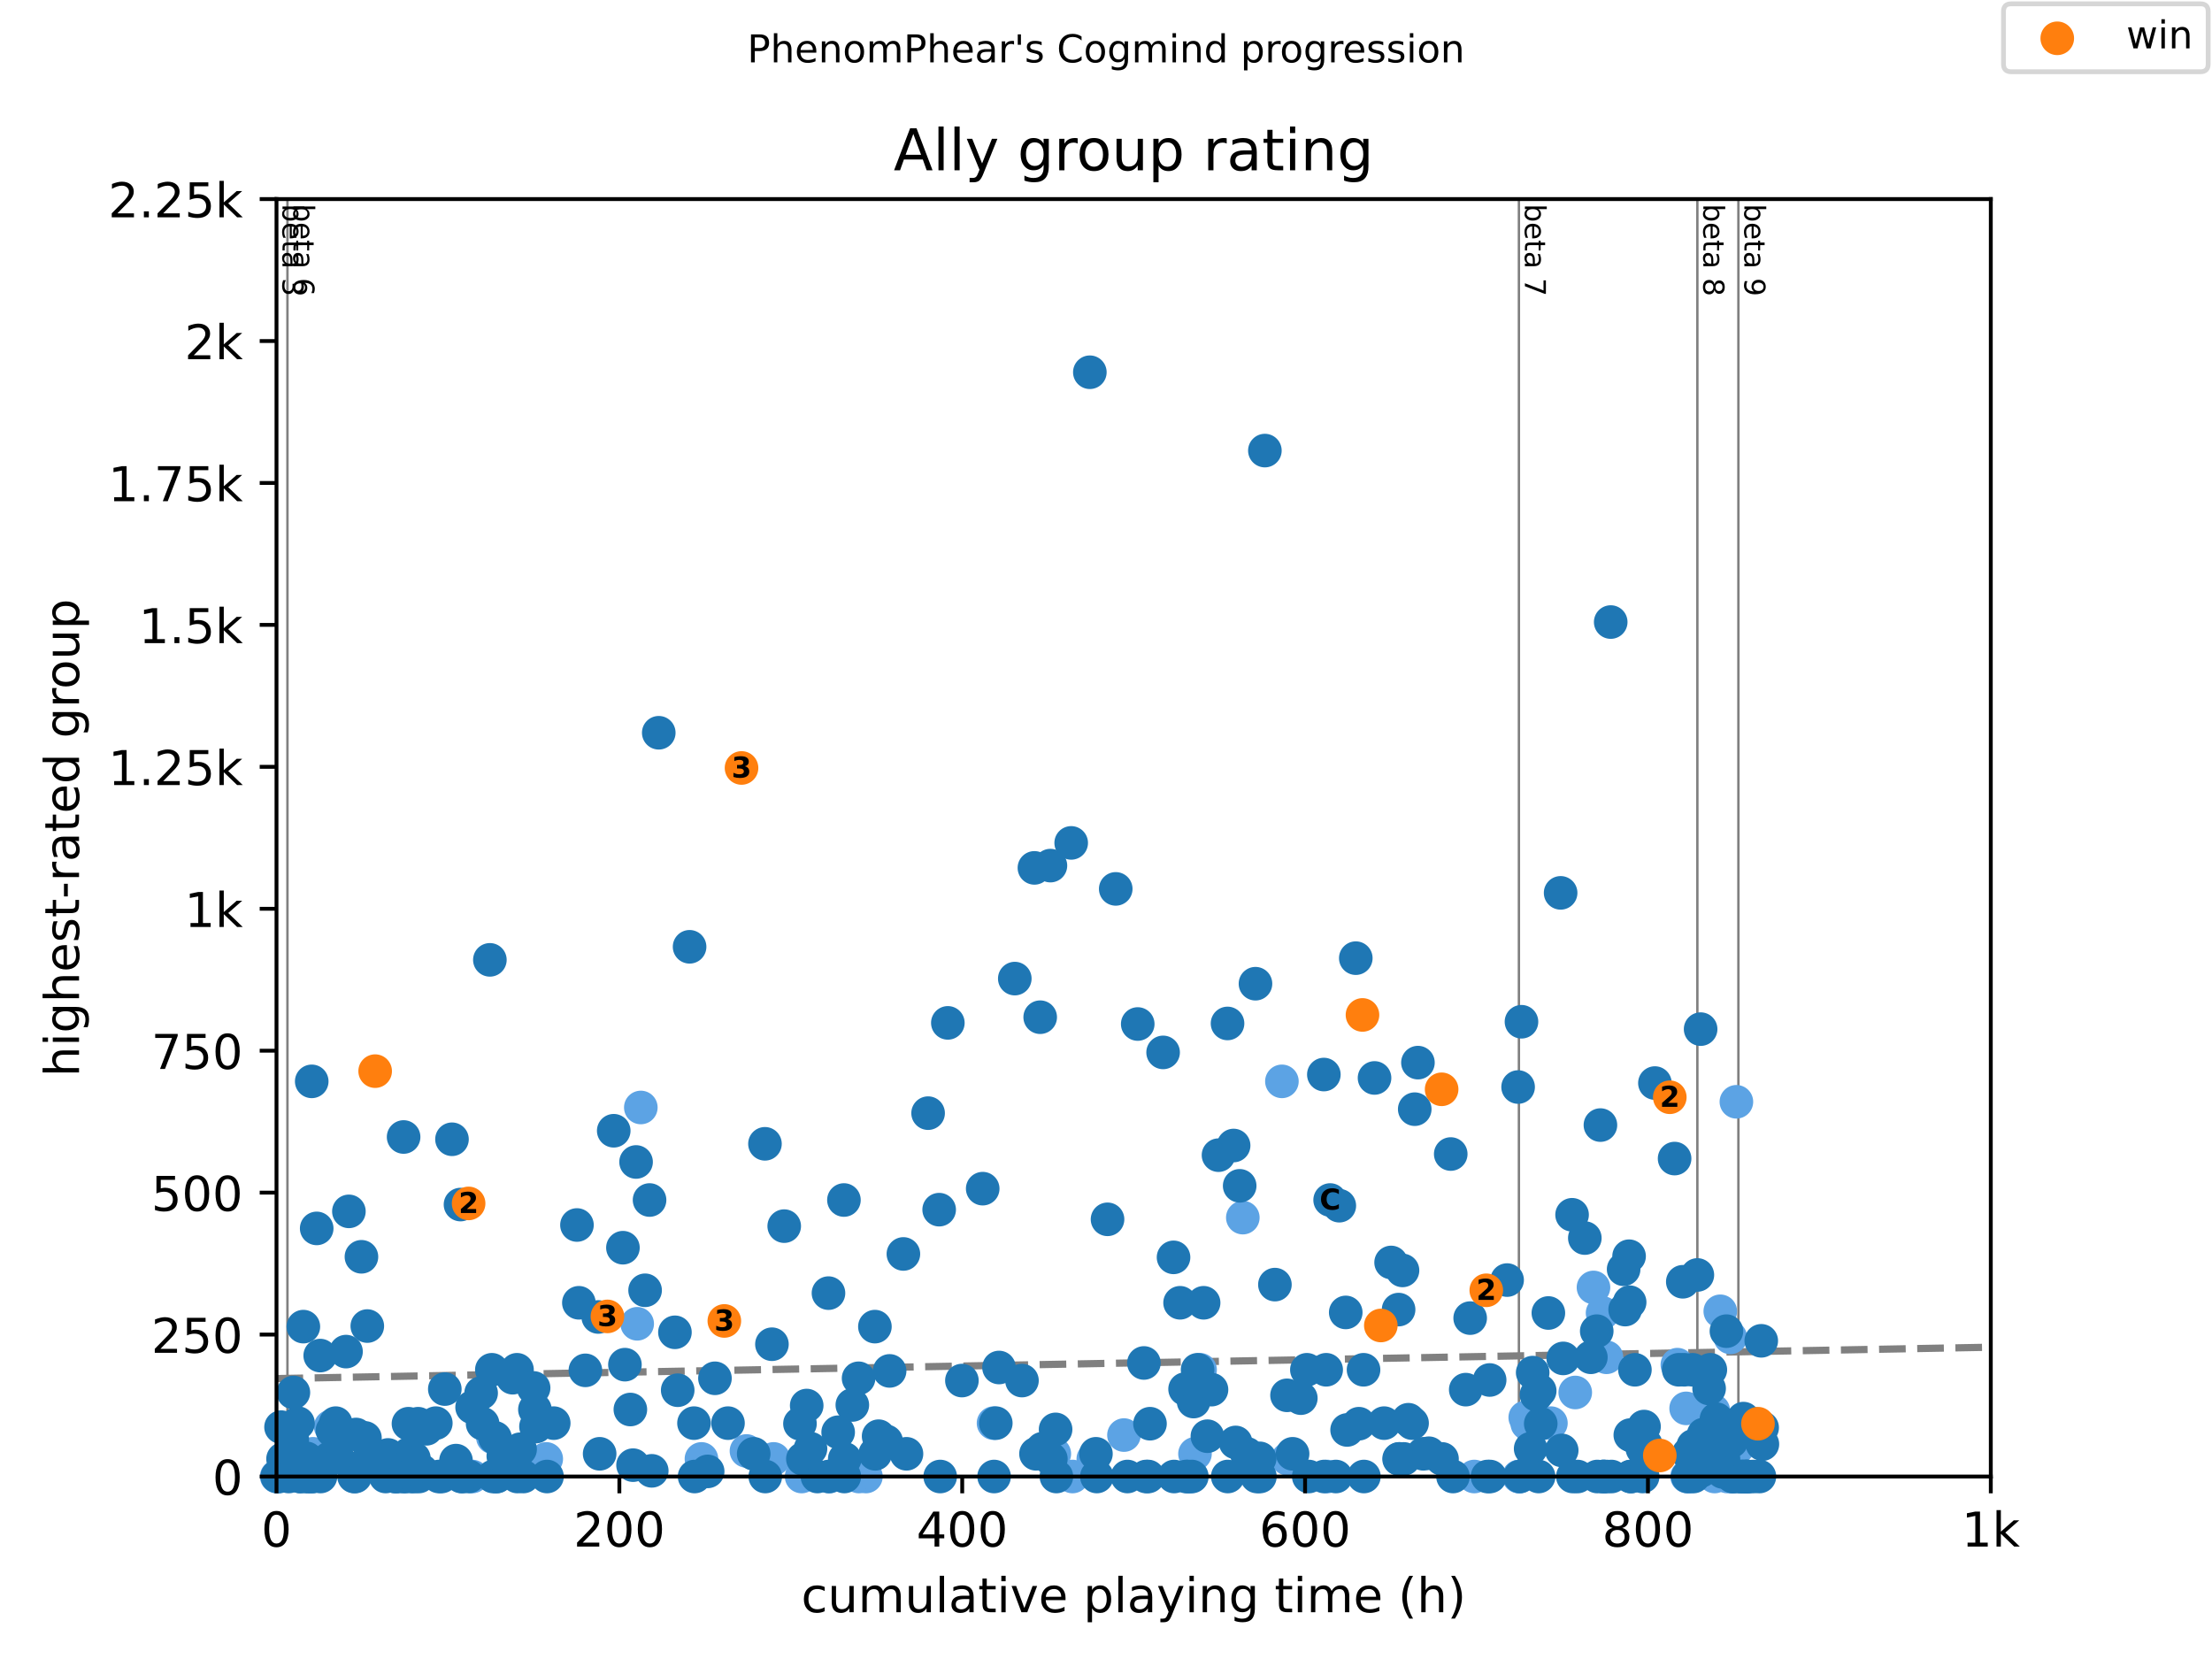 <?xml version="1.0" encoding="utf-8" standalone="no"?>
<!DOCTYPE svg PUBLIC "-//W3C//DTD SVG 1.1//EN"
  "http://www.w3.org/Graphics/SVG/1.1/DTD/svg11.dtd">
<!-- Created with matplotlib (https://matplotlib.org/) -->
<svg height="345.6pt" version="1.1" viewBox="0 0 460.8 345.6" width="460.8pt" xmlns="http://www.w3.org/2000/svg" xmlns:xlink="http://www.w3.org/1999/xlink">
 <defs>
  <style type="text/css">
*{stroke-linecap:butt;stroke-linejoin:round;}
  </style>
 </defs>
 <g id="figure_1">
  <g id="patch_1">
   <path d="M 0 345.6 
L 460.8 345.6 
L 460.8 0 
L 0 0 
z
" style="fill:#ffffff;"/>
  </g>
  <g id="axes_1">
   <g id="patch_2">
    <path d="M 57.6 307.584 
L 414.72 307.584 
L 414.72 41.472 
L 57.6 41.472 
z
" style="fill:#ffffff;"/>
   </g>
   <g id="line2d_1">
    <path clip-path="url(#pd971693423)" d="M 57.6 287.183 
L 414.72 280.65 
" style="fill:none;stroke:#808080;stroke-dasharray:5.55,2.4;stroke-dashoffset:0;stroke-width:1.5;"/>
   </g>
   <g id="line2d_2">
    <path clip-path="url(#pd971693423)" d="M 59.88 307.584 
L 59.88 41.472 
" style="fill:none;stroke:#808080;stroke-linecap:square;stroke-width:0.5;"/>
   </g>
   <g id="line2d_3">
    <path clip-path="url(#pd971693423)" d="M 316.417 307.584 
L 316.417 41.472 
" style="fill:none;stroke:#808080;stroke-linecap:square;stroke-width:0.5;"/>
   </g>
   <g id="line2d_4">
    <path clip-path="url(#pd971693423)" d="M 353.593 307.584 
L 353.593 41.472 
" style="fill:none;stroke:#808080;stroke-linecap:square;stroke-width:0.5;"/>
   </g>
   <g id="line2d_5">
    <path clip-path="url(#pd971693423)" d="M 362.14 307.584 
L 362.14 41.472 
" style="fill:none;stroke:#808080;stroke-linecap:square;stroke-width:0.5;"/>
   </g>
   <g id="text_1">
    <!-- beta 3 -->
    <defs>
     <path d="M 48.688 27.297 
Q 48.688 37.203 44.609 42.844 
Q 40.531 48.484 33.406 48.484 
Q 26.266 48.484 22.188 42.844 
Q 18.109 37.203 18.109 27.297 
Q 18.109 17.391 22.188 11.75 
Q 26.266 6.109 33.406 6.109 
Q 40.531 6.109 44.609 11.75 
Q 48.688 17.391 48.688 27.297 
z
M 18.109 46.391 
Q 20.953 51.266 25.266 53.625 
Q 29.594 56 35.594 56 
Q 45.562 56 51.781 48.094 
Q 58.016 40.188 58.016 27.297 
Q 58.016 14.406 51.781 6.484 
Q 45.562 -1.422 35.594 -1.422 
Q 29.594 -1.422 25.266 0.953 
Q 20.953 3.328 18.109 8.203 
L 18.109 0 
L 9.078 0 
L 9.078 75.984 
L 18.109 75.984 
z
" id="DejaVuSans-98"/>
     <path d="M 56.203 29.594 
L 56.203 25.203 
L 14.891 25.203 
Q 15.484 15.922 20.484 11.062 
Q 25.484 6.203 34.422 6.203 
Q 39.594 6.203 44.453 7.469 
Q 49.312 8.734 54.109 11.281 
L 54.109 2.781 
Q 49.266 0.734 44.188 -0.344 
Q 39.109 -1.422 33.891 -1.422 
Q 20.797 -1.422 13.156 6.188 
Q 5.516 13.812 5.516 26.812 
Q 5.516 40.234 12.766 48.109 
Q 20.016 56 32.328 56 
Q 43.359 56 49.781 48.891 
Q 56.203 41.797 56.203 29.594 
z
M 47.219 32.234 
Q 47.125 39.594 43.094 43.984 
Q 39.062 48.391 32.422 48.391 
Q 24.906 48.391 20.391 44.141 
Q 15.875 39.891 15.188 32.172 
z
" id="DejaVuSans-101"/>
     <path d="M 18.312 70.219 
L 18.312 54.688 
L 36.812 54.688 
L 36.812 47.703 
L 18.312 47.703 
L 18.312 18.016 
Q 18.312 11.328 20.141 9.422 
Q 21.969 7.516 27.594 7.516 
L 36.812 7.516 
L 36.812 0 
L 27.594 0 
Q 17.188 0 13.234 3.875 
Q 9.281 7.766 9.281 18.016 
L 9.281 47.703 
L 2.688 47.703 
L 2.688 54.688 
L 9.281 54.688 
L 9.281 70.219 
z
" id="DejaVuSans-116"/>
     <path d="M 34.281 27.484 
Q 23.391 27.484 19.188 25 
Q 14.984 22.516 14.984 16.5 
Q 14.984 11.719 18.141 8.906 
Q 21.297 6.109 26.703 6.109 
Q 34.188 6.109 38.703 11.406 
Q 43.219 16.703 43.219 25.484 
L 43.219 27.484 
z
M 52.203 31.203 
L 52.203 0 
L 43.219 0 
L 43.219 8.297 
Q 40.141 3.328 35.547 0.953 
Q 30.953 -1.422 24.312 -1.422 
Q 15.922 -1.422 10.953 3.297 
Q 6 8.016 6 15.922 
Q 6 25.141 12.172 29.828 
Q 18.359 34.516 30.609 34.516 
L 43.219 34.516 
L 43.219 35.406 
Q 43.219 41.609 39.141 45 
Q 35.062 48.391 27.688 48.391 
Q 23 48.391 18.547 47.266 
Q 14.109 46.141 10.016 43.891 
L 10.016 52.203 
Q 14.938 54.109 19.578 55.047 
Q 24.219 56 28.609 56 
Q 40.484 56 46.344 49.844 
Q 52.203 43.703 52.203 31.203 
z
" id="DejaVuSans-97"/>
     <path id="DejaVuSans-32"/>
     <path d="M 40.578 39.312 
Q 47.656 37.797 51.625 33 
Q 55.609 28.219 55.609 21.188 
Q 55.609 10.406 48.188 4.484 
Q 40.766 -1.422 27.094 -1.422 
Q 22.516 -1.422 17.656 -0.516 
Q 12.797 0.391 7.625 2.203 
L 7.625 11.719 
Q 11.719 9.328 16.594 8.109 
Q 21.484 6.891 26.812 6.891 
Q 36.078 6.891 40.938 10.547 
Q 45.797 14.203 45.797 21.188 
Q 45.797 27.641 41.281 31.266 
Q 36.766 34.906 28.719 34.906 
L 20.219 34.906 
L 20.219 43.016 
L 29.109 43.016 
Q 36.375 43.016 40.234 45.922 
Q 44.094 48.828 44.094 54.297 
Q 44.094 59.906 40.109 62.906 
Q 36.141 65.922 28.719 65.922 
Q 24.656 65.922 20.016 65.031 
Q 15.375 64.156 9.812 62.312 
L 9.812 71.094 
Q 15.438 72.656 20.344 73.438 
Q 25.25 74.219 29.594 74.219 
Q 40.828 74.219 47.359 69.109 
Q 53.906 64.016 53.906 55.328 
Q 53.906 49.266 50.438 45.094 
Q 46.969 40.922 40.578 39.312 
z
" id="DejaVuSans-51"/>
    </defs>
    <g transform="translate(58.848 42.472)rotate(-270)scale(0.06 -0.06)">
     <use xlink:href="#DejaVuSans-98"/>
     <use x="63.477" xlink:href="#DejaVuSans-101"/>
     <use x="125" xlink:href="#DejaVuSans-116"/>
     <use x="164.209" xlink:href="#DejaVuSans-97"/>
     <use x="225.488" xlink:href="#DejaVuSans-32"/>
     <use x="257.275" xlink:href="#DejaVuSans-51"/>
    </g>
   </g>
   <g id="text_2">
    <!-- beta 6 -->
    <defs>
     <path d="M 33.016 40.375 
Q 26.375 40.375 22.484 35.828 
Q 18.609 31.297 18.609 23.391 
Q 18.609 15.531 22.484 10.953 
Q 26.375 6.391 33.016 6.391 
Q 39.656 6.391 43.531 10.953 
Q 47.406 15.531 47.406 23.391 
Q 47.406 31.297 43.531 35.828 
Q 39.656 40.375 33.016 40.375 
z
M 52.594 71.297 
L 52.594 62.312 
Q 48.875 64.062 45.094 64.984 
Q 41.312 65.922 37.594 65.922 
Q 27.828 65.922 22.672 59.328 
Q 17.531 52.734 16.797 39.406 
Q 19.672 43.656 24.016 45.922 
Q 28.375 48.188 33.594 48.188 
Q 44.578 48.188 50.953 41.516 
Q 57.328 34.859 57.328 23.391 
Q 57.328 12.156 50.688 5.359 
Q 44.047 -1.422 33.016 -1.422 
Q 20.359 -1.422 13.672 8.266 
Q 6.984 17.969 6.984 36.375 
Q 6.984 53.656 15.188 63.938 
Q 23.391 74.219 37.203 74.219 
Q 40.922 74.219 44.703 73.484 
Q 48.484 72.75 52.594 71.297 
z
" id="DejaVuSans-54"/>
    </defs>
    <g transform="translate(61.127 42.472)rotate(-270)scale(0.06 -0.06)">
     <use xlink:href="#DejaVuSans-98"/>
     <use x="63.477" xlink:href="#DejaVuSans-101"/>
     <use x="125" xlink:href="#DejaVuSans-116"/>
     <use x="164.209" xlink:href="#DejaVuSans-97"/>
     <use x="225.488" xlink:href="#DejaVuSans-32"/>
     <use x="257.275" xlink:href="#DejaVuSans-54"/>
    </g>
   </g>
   <g id="text_3">
    <!-- beta 7 -->
    <defs>
     <path d="M 8.203 72.906 
L 55.078 72.906 
L 55.078 68.703 
L 28.609 0 
L 18.312 0 
L 43.219 64.594 
L 8.203 64.594 
z
" id="DejaVuSans-55"/>
    </defs>
    <g transform="translate(317.665 42.472)rotate(-270)scale(0.06 -0.06)">
     <use xlink:href="#DejaVuSans-98"/>
     <use x="63.477" xlink:href="#DejaVuSans-101"/>
     <use x="125" xlink:href="#DejaVuSans-116"/>
     <use x="164.209" xlink:href="#DejaVuSans-97"/>
     <use x="225.488" xlink:href="#DejaVuSans-32"/>
     <use x="257.275" xlink:href="#DejaVuSans-55"/>
    </g>
   </g>
   <g id="text_4">
    <!-- beta 8 -->
    <defs>
     <path d="M 31.781 34.625 
Q 24.75 34.625 20.719 30.859 
Q 16.703 27.094 16.703 20.516 
Q 16.703 13.922 20.719 10.156 
Q 24.75 6.391 31.781 6.391 
Q 38.812 6.391 42.859 10.172 
Q 46.922 13.969 46.922 20.516 
Q 46.922 27.094 42.891 30.859 
Q 38.875 34.625 31.781 34.625 
z
M 21.922 38.812 
Q 15.578 40.375 12.031 44.719 
Q 8.5 49.078 8.5 55.328 
Q 8.5 64.062 14.719 69.141 
Q 20.953 74.219 31.781 74.219 
Q 42.672 74.219 48.875 69.141 
Q 55.078 64.062 55.078 55.328 
Q 55.078 49.078 51.531 44.719 
Q 48 40.375 41.703 38.812 
Q 48.828 37.156 52.797 32.312 
Q 56.781 27.484 56.781 20.516 
Q 56.781 9.906 50.312 4.234 
Q 43.844 -1.422 31.781 -1.422 
Q 19.734 -1.422 13.25 4.234 
Q 6.781 9.906 6.781 20.516 
Q 6.781 27.484 10.781 32.312 
Q 14.797 37.156 21.922 38.812 
z
M 18.312 54.391 
Q 18.312 48.734 21.844 45.562 
Q 25.391 42.391 31.781 42.391 
Q 38.141 42.391 41.719 45.562 
Q 45.312 48.734 45.312 54.391 
Q 45.312 60.062 41.719 63.234 
Q 38.141 66.406 31.781 66.406 
Q 25.391 66.406 21.844 63.234 
Q 18.312 60.062 18.312 54.391 
z
" id="DejaVuSans-56"/>
    </defs>
    <g transform="translate(354.841 42.472)rotate(-270)scale(0.06 -0.06)">
     <use xlink:href="#DejaVuSans-98"/>
     <use x="63.477" xlink:href="#DejaVuSans-101"/>
     <use x="125" xlink:href="#DejaVuSans-116"/>
     <use x="164.209" xlink:href="#DejaVuSans-97"/>
     <use x="225.488" xlink:href="#DejaVuSans-32"/>
     <use x="257.275" xlink:href="#DejaVuSans-56"/>
    </g>
   </g>
   <g id="text_5">
    <!-- beta 9 -->
    <defs>
     <path d="M 10.984 1.516 
L 10.984 10.5 
Q 14.703 8.734 18.5 7.812 
Q 22.312 6.891 25.984 6.891 
Q 35.75 6.891 40.891 13.453 
Q 46.047 20.016 46.781 33.406 
Q 43.953 29.203 39.594 26.953 
Q 35.25 24.703 29.984 24.703 
Q 19.047 24.703 12.672 31.312 
Q 6.297 37.938 6.297 49.422 
Q 6.297 60.641 12.938 67.422 
Q 19.578 74.219 30.609 74.219 
Q 43.266 74.219 49.922 64.516 
Q 56.594 54.828 56.594 36.375 
Q 56.594 19.141 48.406 8.859 
Q 40.234 -1.422 26.422 -1.422 
Q 22.703 -1.422 18.891 -0.688 
Q 15.094 0.047 10.984 1.516 
z
M 30.609 32.422 
Q 37.25 32.422 41.125 36.953 
Q 45.016 41.5 45.016 49.422 
Q 45.016 57.281 41.125 61.844 
Q 37.25 66.406 30.609 66.406 
Q 23.969 66.406 20.094 61.844 
Q 16.219 57.281 16.219 49.422 
Q 16.219 41.5 20.094 36.953 
Q 23.969 32.422 30.609 32.422 
z
" id="DejaVuSans-57"/>
    </defs>
    <g transform="translate(363.388 42.472)rotate(-270)scale(0.06 -0.06)">
     <use xlink:href="#DejaVuSans-98"/>
     <use x="63.477" xlink:href="#DejaVuSans-101"/>
     <use x="125" xlink:href="#DejaVuSans-116"/>
     <use x="164.209" xlink:href="#DejaVuSans-97"/>
     <use x="225.488" xlink:href="#DejaVuSans-32"/>
     <use x="257.275" xlink:href="#DejaVuSans-57"/>
    </g>
   </g>
   <g id="PathCollection_1">
    <defs>
     <path d="M 0 3 
C 0.796 3 1.559 2.684 2.121 2.121 
C 2.684 1.559 3 0.796 3 0 
C 3 -0.796 2.684 -1.559 2.121 -2.121 
C 1.559 -2.684 0.796 -3 0 -3 
C -0.796 -3 -1.559 -2.684 -2.121 -2.121 
C -2.684 -1.559 -3 -0.796 -3 0 
C -3 0.796 -2.684 1.559 -2.121 2.121 
C -1.559 2.684 -0.796 3 0 3 
z
" id="m8879a18219" style="stroke:#5ca3e4;"/>
    </defs>
    <g>
     <use style="fill:#5ca3e4;stroke:#5ca3e4;" x="57.648" xlink:href="#m8879a18219" y="307.584"/>
     <use style="fill:#5ca3e4;stroke:#5ca3e4;" x="59.88" xlink:href="#m8879a18219" y="303.918"/>
     <use style="fill:#5ca3e4;stroke:#5ca3e4;" x="63.379" xlink:href="#m8879a18219" y="302.853"/>
     <use style="fill:#5ca3e4;stroke:#5ca3e4;" x="65.201" xlink:href="#m8879a18219" y="302.853"/>
     <use style="fill:#5ca3e4;stroke:#5ca3e4;" x="68.885" xlink:href="#m8879a18219" y="297.176"/>
     <use style="fill:#5ca3e4;stroke:#5ca3e4;" x="98.395" xlink:href="#m8879a18219" y="307.584"/>
     <use style="fill:#5ca3e4;stroke:#5ca3e4;" x="102.68" xlink:href="#m8879a18219" y="299.423"/>
     <use style="fill:#5ca3e4;stroke:#5ca3e4;" x="113.793" xlink:href="#m8879a18219" y="303.918"/>
     <use style="fill:#5ca3e4;stroke:#5ca3e4;" x="132.738" xlink:href="#m8879a18219" y="275.769"/>
     <use style="fill:#5ca3e4;stroke:#5ca3e4;" x="133.494" xlink:href="#m8879a18219" y="230.707"/>
     <use style="fill:#5ca3e4;stroke:#5ca3e4;" x="146.124" xlink:href="#m8879a18219" y="303.918"/>
     <use style="fill:#5ca3e4;stroke:#5ca3e4;" x="155.504" xlink:href="#m8879a18219" y="302.262"/>
     <use style="fill:#5ca3e4;stroke:#5ca3e4;" x="161.147" xlink:href="#m8879a18219" y="303.918"/>
     <use style="fill:#5ca3e4;stroke:#5ca3e4;" x="166.992" xlink:href="#m8879a18219" y="307.584"/>
     <use style="fill:#5ca3e4;stroke:#5ca3e4;" x="172.795" xlink:href="#m8879a18219" y="307.584"/>
     <use style="fill:#5ca3e4;stroke:#5ca3e4;" x="178.92" xlink:href="#m8879a18219" y="307.584"/>
     <use style="fill:#5ca3e4;stroke:#5ca3e4;" x="180.39" xlink:href="#m8879a18219" y="307.584"/>
     <use style="fill:#5ca3e4;stroke:#5ca3e4;" x="206.971" xlink:href="#m8879a18219" y="296.466"/>
     <use style="fill:#5ca3e4;stroke:#5ca3e4;" x="219.631" xlink:href="#m8879a18219" y="302.853"/>
     <use style="fill:#5ca3e4;stroke:#5ca3e4;" x="223.423" xlink:href="#m8879a18219" y="307.584"/>
     <use style="fill:#5ca3e4;stroke:#5ca3e4;" x="227.756" xlink:href="#m8879a18219" y="303.918"/>
     <use style="fill:#5ca3e4;stroke:#5ca3e4;" x="234.142" xlink:href="#m8879a18219" y="298.95"/>
     <use style="fill:#5ca3e4;stroke:#5ca3e4;" x="247.933" xlink:href="#m8879a18219" y="307.584"/>
     <use style="fill:#5ca3e4;stroke:#5ca3e4;" x="248.939" xlink:href="#m8879a18219" y="302.853"/>
     <use style="fill:#5ca3e4;stroke:#5ca3e4;" x="249.998" xlink:href="#m8879a18219" y="285.349"/>
     <use style="fill:#5ca3e4;stroke:#5ca3e4;" x="258.903" xlink:href="#m8879a18219" y="253.652"/>
     <use style="fill:#5ca3e4;stroke:#5ca3e4;" x="267.045" xlink:href="#m8879a18219" y="225.267"/>
     <use style="fill:#5ca3e4;stroke:#5ca3e4;" x="268.295" xlink:href="#m8879a18219" y="303.918"/>
     <use style="fill:#5ca3e4;stroke:#5ca3e4;" x="276.497" xlink:href="#m8879a18219" y="307.584"/>
     <use style="fill:#5ca3e4;stroke:#5ca3e4;" x="307.114" xlink:href="#m8879a18219" y="307.584"/>
     <use style="fill:#5ca3e4;stroke:#5ca3e4;" x="316.417" xlink:href="#m8879a18219" y="307.584"/>
     <use style="fill:#5ca3e4;stroke:#5ca3e4;" x="316.494" xlink:href="#m8879a18219" y="307.584"/>
     <use style="fill:#5ca3e4;stroke:#5ca3e4;" x="317.738" xlink:href="#m8879a18219" y="295.284"/>
     <use style="fill:#5ca3e4;stroke:#5ca3e4;" x="318.161" xlink:href="#m8879a18219" y="296.585"/>
     <use style="fill:#5ca3e4;stroke:#5ca3e4;" x="323.083" xlink:href="#m8879a18219" y="296.466"/>
     <use style="fill:#5ca3e4;stroke:#5ca3e4;" x="328.154" xlink:href="#m8879a18219" y="290.08"/>
     <use style="fill:#5ca3e4;stroke:#5ca3e4;" x="331.951" xlink:href="#m8879a18219" y="268.199"/>
     <use style="fill:#5ca3e4;stroke:#5ca3e4;" x="333.844" xlink:href="#m8879a18219" y="273.522"/>
     <use style="fill:#5ca3e4;stroke:#5ca3e4;" x="333.993" xlink:href="#m8879a18219" y="307.584"/>
     <use style="fill:#5ca3e4;stroke:#5ca3e4;" x="334.66" xlink:href="#m8879a18219" y="282.747"/>
     <use style="fill:#5ca3e4;stroke:#5ca3e4;" x="349.427" xlink:href="#m8879a18219" y="284.284"/>
     <use style="fill:#5ca3e4;stroke:#5ca3e4;" x="351.254" xlink:href="#m8879a18219" y="293.391"/>
     <use style="fill:#5ca3e4;stroke:#5ca3e4;" x="351.456" xlink:href="#m8879a18219" y="307.584"/>
     <use style="fill:#5ca3e4;stroke:#5ca3e4;" x="352.099" xlink:href="#m8879a18219" y="307.584"/>
     <use style="fill:#5ca3e4;stroke:#5ca3e4;" x="356.914" xlink:href="#m8879a18219" y="293.864"/>
     <use style="fill:#5ca3e4;stroke:#5ca3e4;" x="357.033" xlink:href="#m8879a18219" y="299.187"/>
     <use style="fill:#5ca3e4;stroke:#5ca3e4;" x="357.188" xlink:href="#m8879a18219" y="307.584"/>
     <use style="fill:#5ca3e4;stroke:#5ca3e4;" x="358.366" xlink:href="#m8879a18219" y="273.167"/>
     <use style="fill:#5ca3e4;stroke:#5ca3e4;" x="358.622" xlink:href="#m8879a18219" y="296.466"/>
     <use style="fill:#5ca3e4;stroke:#5ca3e4;" x="359.849" xlink:href="#m8879a18219" y="307.584"/>
     <use style="fill:#5ca3e4;stroke:#5ca3e4;" x="360.003" xlink:href="#m8879a18219" y="303.918"/>
     <use style="fill:#5ca3e4;stroke:#5ca3e4;" x="360.081" xlink:href="#m8879a18219" y="302.025"/>
     <use style="fill:#5ca3e4;stroke:#5ca3e4;" x="360.462" xlink:href="#m8879a18219" y="278.607"/>
     <use style="fill:#5ca3e4;stroke:#5ca3e4;" x="360.777" xlink:href="#m8879a18219" y="307.584"/>
     <use style="fill:#5ca3e4;stroke:#5ca3e4;" x="361.723" xlink:href="#m8879a18219" y="229.524"/>
     <use style="fill:#5ca3e4;stroke:#5ca3e4;" x="362.057" xlink:href="#m8879a18219" y="301.434"/>
    </g>
   </g>
   <g id="PathCollection_2">
    <defs>
     <path d="M 0 3 
C 0.796 3 1.559 2.684 2.121 2.121 
C 2.684 1.559 3 0.796 3 0 
C 3 -0.796 2.684 -1.559 2.121 -2.121 
C 1.559 -2.684 0.796 -3 0 -3 
C -0.796 -3 -1.559 -2.684 -2.121 -2.121 
C -2.684 -1.559 -3 -0.796 -3 0 
C -3 0.796 -2.684 1.559 -2.121 2.121 
C -1.559 2.684 -0.796 3 0 3 
z
" id="m28d56229f6" style="stroke:#1f77b4;"/>
    </defs>
    <g>
     <use style="fill:#1f77b4;stroke:#1f77b4;" x="57.761" xlink:href="#m28d56229f6" y="307.584"/>
     <use style="fill:#1f77b4;stroke:#1f77b4;" x="58.136" xlink:href="#m28d56229f6" y="307.584"/>
     <use style="fill:#1f77b4;stroke:#1f77b4;" x="58.546" xlink:href="#m28d56229f6" y="297.294"/>
     <use style="fill:#1f77b4;stroke:#1f77b4;" x="58.963" xlink:href="#m28d56229f6" y="303.918"/>
     <use style="fill:#1f77b4;stroke:#1f77b4;" x="60.147" xlink:href="#m28d56229f6" y="307.584"/>
     <use style="fill:#1f77b4;stroke:#1f77b4;" x="60.886" xlink:href="#m28d56229f6" y="299.896"/>
     <use style="fill:#1f77b4;stroke:#1f77b4;" x="61.118" xlink:href="#m28d56229f6" y="290.08"/>
     <use style="fill:#1f77b4;stroke:#1f77b4;" x="61.588" xlink:href="#m28d56229f6" y="302.971"/>
     <use style="fill:#1f77b4;stroke:#1f77b4;" x="62.088" xlink:href="#m28d56229f6" y="296.466"/>
     <use style="fill:#1f77b4;stroke:#1f77b4;" x="62.439" xlink:href="#m28d56229f6" y="303.918"/>
     <use style="fill:#1f77b4;stroke:#1f77b4;" x="62.51" xlink:href="#m28d56229f6" y="307.584"/>
     <use style="fill:#1f77b4;stroke:#1f77b4;" x="62.606" xlink:href="#m28d56229f6" y="307.584"/>
     <use style="fill:#1f77b4;stroke:#1f77b4;" x="63.195" xlink:href="#m28d56229f6" y="276.36"/>
     <use style="fill:#1f77b4;stroke:#1f77b4;" x="63.838" xlink:href="#m28d56229f6" y="303.799"/>
     <use style="fill:#1f77b4;stroke:#1f77b4;" x="63.897" xlink:href="#m28d56229f6" y="307.584"/>
     <use style="fill:#1f77b4;stroke:#1f77b4;" x="64.034" xlink:href="#m28d56229f6" y="306.401"/>
     <use style="fill:#1f77b4;stroke:#1f77b4;" x="64.183" xlink:href="#m28d56229f6" y="307.584"/>
     <use style="fill:#1f77b4;stroke:#1f77b4;" x="64.939" xlink:href="#m28d56229f6" y="225.267"/>
     <use style="fill:#1f77b4;stroke:#1f77b4;" x="65.016" xlink:href="#m28d56229f6" y="307.584"/>
     <use style="fill:#1f77b4;stroke:#1f77b4;" x="65.1" xlink:href="#m28d56229f6" y="307.584"/>
     <use style="fill:#1f77b4;stroke:#1f77b4;" x="65.974" xlink:href="#m28d56229f6" y="255.899"/>
     <use style="fill:#1f77b4;stroke:#1f77b4;" x="66.707" xlink:href="#m28d56229f6" y="282.392"/>
     <use style="fill:#1f77b4;stroke:#1f77b4;" x="66.766" xlink:href="#m28d56229f6" y="307.584"/>
     <use style="fill:#1f77b4;stroke:#1f77b4;" x="68.337" xlink:href="#m28d56229f6" y="304.154"/>
     <use style="fill:#1f77b4;stroke:#1f77b4;" x="68.653" xlink:href="#m28d56229f6" y="303.799"/>
     <use style="fill:#1f77b4;stroke:#1f77b4;" x="69.248" xlink:href="#m28d56229f6" y="298.004"/>
     <use style="fill:#1f77b4;stroke:#1f77b4;" x="69.933" xlink:href="#m28d56229f6" y="296.466"/>
     <use style="fill:#1f77b4;stroke:#1f77b4;" x="70.278" xlink:href="#m28d56229f6" y="303.563"/>
     <use style="fill:#1f77b4;stroke:#1f77b4;" x="72.081" xlink:href="#m28d56229f6" y="281.564"/>
     <use style="fill:#1f77b4;stroke:#1f77b4;" x="72.682" xlink:href="#m28d56229f6" y="252.351"/>
     <use style="fill:#1f77b4;stroke:#1f77b4;" x="73.76" xlink:href="#m28d56229f6" y="307.584"/>
     <use style="fill:#1f77b4;stroke:#1f77b4;" x="73.998" xlink:href="#m28d56229f6" y="307.584"/>
     <use style="fill:#1f77b4;stroke:#1f77b4;" x="74.158" xlink:href="#m28d56229f6" y="298.832"/>
     <use style="fill:#1f77b4;stroke:#1f77b4;" x="75.295" xlink:href="#m28d56229f6" y="261.813"/>
     <use style="fill:#1f77b4;stroke:#1f77b4;" x="76.027" xlink:href="#m28d56229f6" y="299.542"/>
     <use style="fill:#1f77b4;stroke:#1f77b4;" x="76.39" xlink:href="#m28d56229f6" y="304.509"/>
     <use style="fill:#1f77b4;stroke:#1f77b4;" x="76.515" xlink:href="#m28d56229f6" y="276.242"/>
     <use style="fill:#1f77b4;stroke:#1f77b4;" x="80.343" xlink:href="#m28d56229f6" y="307.584"/>
     <use style="fill:#1f77b4;stroke:#1f77b4;" x="80.843" xlink:href="#m28d56229f6" y="303.09"/>
     <use style="fill:#1f77b4;stroke:#1f77b4;" x="82.295" xlink:href="#m28d56229f6" y="307.584"/>
     <use style="fill:#1f77b4;stroke:#1f77b4;" x="82.372" xlink:href="#m28d56229f6" y="307.584"/>
     <use style="fill:#1f77b4;stroke:#1f77b4;" x="83.003" xlink:href="#m28d56229f6" y="307.584"/>
     <use style="fill:#1f77b4;stroke:#1f77b4;" x="84.08" xlink:href="#m28d56229f6" y="236.857"/>
     <use style="fill:#1f77b4;stroke:#1f77b4;" x="84.217" xlink:href="#m28d56229f6" y="307.584"/>
     <use style="fill:#1f77b4;stroke:#1f77b4;" x="84.319" xlink:href="#m28d56229f6" y="307.584"/>
     <use style="fill:#1f77b4;stroke:#1f77b4;" x="85.092" xlink:href="#m28d56229f6" y="296.585"/>
     <use style="fill:#1f77b4;stroke:#1f77b4;" x="85.229" xlink:href="#m28d56229f6" y="302.853"/>
     <use style="fill:#1f77b4;stroke:#1f77b4;" x="85.61" xlink:href="#m28d56229f6" y="307.584"/>
     <use style="fill:#1f77b4;stroke:#1f77b4;" x="85.991" xlink:href="#m28d56229f6" y="305.692"/>
     <use style="fill:#1f77b4;stroke:#1f77b4;" x="86.223" xlink:href="#m28d56229f6" y="303.799"/>
     <use style="fill:#1f77b4;stroke:#1f77b4;" x="86.271" xlink:href="#m28d56229f6" y="307.584"/>
     <use style="fill:#1f77b4;stroke:#1f77b4;" x="86.449" xlink:href="#m28d56229f6" y="306.52"/>
     <use style="fill:#1f77b4;stroke:#1f77b4;" x="87.104" xlink:href="#m28d56229f6" y="296.585"/>
     <use style="fill:#1f77b4;stroke:#1f77b4;" x="87.253" xlink:href="#m28d56229f6" y="307.584"/>
     <use style="fill:#1f77b4;stroke:#1f77b4;" x="87.842" xlink:href="#m28d56229f6" y="306.401"/>
     <use style="fill:#1f77b4;stroke:#1f77b4;" x="88.842" xlink:href="#m28d56229f6" y="297.649"/>
     <use style="fill:#1f77b4;stroke:#1f77b4;" x="90.788" xlink:href="#m28d56229f6" y="296.466"/>
     <use style="fill:#1f77b4;stroke:#1f77b4;" x="91.437" xlink:href="#m28d56229f6" y="307.584"/>
     <use style="fill:#1f77b4;stroke:#1f77b4;" x="91.991" xlink:href="#m28d56229f6" y="307.584"/>
     <use style="fill:#1f77b4;stroke:#1f77b4;" x="92.663" xlink:href="#m28d56229f6" y="289.37"/>
     <use style="fill:#1f77b4;stroke:#1f77b4;" x="94.157" xlink:href="#m28d56229f6" y="237.33"/>
     <use style="fill:#1f77b4;stroke:#1f77b4;" x="94.996" xlink:href="#m28d56229f6" y="304.272"/>
     <use style="fill:#1f77b4;stroke:#1f77b4;" x="95.931" xlink:href="#m28d56229f6" y="250.932"/>
     <use style="fill:#1f77b4;stroke:#1f77b4;" x="96.098" xlink:href="#m28d56229f6" y="307.584"/>
     <use style="fill:#1f77b4;stroke:#1f77b4;" x="96.395" xlink:href="#m28d56229f6" y="307.584"/>
     <use style="fill:#1f77b4;stroke:#1f77b4;" x="97.693" xlink:href="#m28d56229f6" y="307.584"/>
     <use style="fill:#1f77b4;stroke:#1f77b4;" x="98.347" xlink:href="#m28d56229f6" y="293.155"/>
     <use style="fill:#1f77b4;stroke:#1f77b4;" x="100.228" xlink:href="#m28d56229f6" y="290.198"/>
     <use style="fill:#1f77b4;stroke:#1f77b4;" x="100.538" xlink:href="#m28d56229f6" y="296.585"/>
     <use style="fill:#1f77b4;stroke:#1f77b4;" x="102.05" xlink:href="#m28d56229f6" y="199.956"/>
     <use style="fill:#1f77b4;stroke:#1f77b4;" x="102.46" xlink:href="#m28d56229f6" y="285.349"/>
     <use style="fill:#1f77b4;stroke:#1f77b4;" x="102.734" xlink:href="#m28d56229f6" y="307.584"/>
     <use style="fill:#1f77b4;stroke:#1f77b4;" x="103.127" xlink:href="#m28d56229f6" y="299.542"/>
     <use style="fill:#1f77b4;stroke:#1f77b4;" x="103.389" xlink:href="#m28d56229f6" y="307.584"/>
     <use style="fill:#1f77b4;stroke:#1f77b4;" x="103.502" xlink:href="#m28d56229f6" y="307.584"/>
     <use style="fill:#1f77b4;stroke:#1f77b4;" x="104.847" xlink:href="#m28d56229f6" y="303.326"/>
     <use style="fill:#1f77b4;stroke:#1f77b4;" x="106.805" xlink:href="#m28d56229f6" y="287.005"/>
     <use style="fill:#1f77b4;stroke:#1f77b4;" x="107.704" xlink:href="#m28d56229f6" y="285.349"/>
     <use style="fill:#1f77b4;stroke:#1f77b4;" x="107.781" xlink:href="#m28d56229f6" y="307.584"/>
     <use style="fill:#1f77b4;stroke:#1f77b4;" x="108.347" xlink:href="#m28d56229f6" y="301.907"/>
     <use style="fill:#1f77b4;stroke:#1f77b4;" x="109.019" xlink:href="#m28d56229f6" y="307.584"/>
     <use style="fill:#1f77b4;stroke:#1f77b4;" x="111.162" xlink:href="#m28d56229f6" y="289.134"/>
     <use style="fill:#1f77b4;stroke:#1f77b4;" x="111.43" xlink:href="#m28d56229f6" y="293.628"/>
     <use style="fill:#1f77b4;stroke:#1f77b4;" x="111.656" xlink:href="#m28d56229f6" y="297.176"/>
     <use style="fill:#1f77b4;stroke:#1f77b4;" x="113.954" xlink:href="#m28d56229f6" y="307.584"/>
     <use style="fill:#1f77b4;stroke:#1f77b4;" x="115.352" xlink:href="#m28d56229f6" y="296.466"/>
     <use style="fill:#1f77b4;stroke:#1f77b4;" x="120.191" xlink:href="#m28d56229f6" y="255.19"/>
     <use style="fill:#1f77b4;stroke:#1f77b4;" x="120.59" xlink:href="#m28d56229f6" y="271.393"/>
     <use style="fill:#1f77b4;stroke:#1f77b4;" x="121.947" xlink:href="#m28d56229f6" y="285.467"/>
     <use style="fill:#1f77b4;stroke:#1f77b4;" x="124.625" xlink:href="#m28d56229f6" y="274.35"/>
     <use style="fill:#1f77b4;stroke:#1f77b4;" x="124.917" xlink:href="#m28d56229f6" y="302.853"/>
     <use style="fill:#1f77b4;stroke:#1f77b4;" x="127.851" xlink:href="#m28d56229f6" y="235.556"/>
     <use style="fill:#1f77b4;stroke:#1f77b4;" x="129.768" xlink:href="#m28d56229f6" y="259.92"/>
     <use style="fill:#1f77b4;stroke:#1f77b4;" x="130.185" xlink:href="#m28d56229f6" y="284.284"/>
     <use style="fill:#1f77b4;stroke:#1f77b4;" x="131.316" xlink:href="#m28d56229f6" y="293.628"/>
     <use style="fill:#1f77b4;stroke:#1f77b4;" x="131.875" xlink:href="#m28d56229f6" y="305.219"/>
     <use style="fill:#1f77b4;stroke:#1f77b4;" x="132.506" xlink:href="#m28d56229f6" y="242.061"/>
     <use style="fill:#1f77b4;stroke:#1f77b4;" x="134.387" xlink:href="#m28d56229f6" y="268.791"/>
     <use style="fill:#1f77b4;stroke:#1f77b4;" x="135.315" xlink:href="#m28d56229f6" y="249.986"/>
     <use style="fill:#1f77b4;stroke:#1f77b4;" x="135.774" xlink:href="#m28d56229f6" y="306.401"/>
     <use style="fill:#1f77b4;stroke:#1f77b4;" x="137.232" xlink:href="#m28d56229f6" y="152.648"/>
     <use style="fill:#1f77b4;stroke:#1f77b4;" x="140.601" xlink:href="#m28d56229f6" y="277.543"/>
     <use style="fill:#1f77b4;stroke:#1f77b4;" x="141.178" xlink:href="#m28d56229f6" y="289.607"/>
     <use style="fill:#1f77b4;stroke:#1f77b4;" x="143.654" xlink:href="#m28d56229f6" y="197.236"/>
     <use style="fill:#1f77b4;stroke:#1f77b4;" x="144.571" xlink:href="#m28d56229f6" y="296.466"/>
     <use style="fill:#1f77b4;stroke:#1f77b4;" x="144.696" xlink:href="#m28d56229f6" y="307.584"/>
     <use style="fill:#1f77b4;stroke:#1f77b4;" x="147.422" xlink:href="#m28d56229f6" y="306.52"/>
     <use style="fill:#1f77b4;stroke:#1f77b4;" x="148.939" xlink:href="#m28d56229f6" y="287.123"/>
     <use style="fill:#1f77b4;stroke:#1f77b4;" x="151.654" xlink:href="#m28d56229f6" y="296.466"/>
     <use style="fill:#1f77b4;stroke:#1f77b4;" x="157.01" xlink:href="#m28d56229f6" y="302.853"/>
     <use style="fill:#1f77b4;stroke:#1f77b4;" x="159.355" xlink:href="#m28d56229f6" y="238.277"/>
     <use style="fill:#1f77b4;stroke:#1f77b4;" x="159.421" xlink:href="#m28d56229f6" y="307.584"/>
     <use style="fill:#1f77b4;stroke:#1f77b4;" x="160.808" xlink:href="#m28d56229f6" y="280.027"/>
     <use style="fill:#1f77b4;stroke:#1f77b4;" x="163.367" xlink:href="#m28d56229f6" y="255.426"/>
     <use style="fill:#1f77b4;stroke:#1f77b4;" x="166.647" xlink:href="#m28d56229f6" y="296.585"/>
     <use style="fill:#1f77b4;stroke:#1f77b4;" x="167.254" xlink:href="#m28d56229f6" y="303.918"/>
     <use style="fill:#1f77b4;stroke:#1f77b4;" x="168.051" xlink:href="#m28d56229f6" y="292.8"/>
     <use style="fill:#1f77b4;stroke:#1f77b4;" x="168.843" xlink:href="#m28d56229f6" y="301.789"/>
     <use style="fill:#1f77b4;stroke:#1f77b4;" x="170.283" xlink:href="#m28d56229f6" y="307.584"/>
     <use style="fill:#1f77b4;stroke:#1f77b4;" x="172.587" xlink:href="#m28d56229f6" y="269.382"/>
     <use style="fill:#1f77b4;stroke:#1f77b4;" x="172.676" xlink:href="#m28d56229f6" y="307.584"/>
     <use style="fill:#1f77b4;stroke:#1f77b4;" x="174.604" xlink:href="#m28d56229f6" y="298.359"/>
     <use style="fill:#1f77b4;stroke:#1f77b4;" x="175.807" xlink:href="#m28d56229f6" y="249.986"/>
     <use style="fill:#1f77b4;stroke:#1f77b4;" x="175.89" xlink:href="#m28d56229f6" y="307.584"/>
     <use style="fill:#1f77b4;stroke:#1f77b4;" x="175.979" xlink:href="#m28d56229f6" y="303.918"/>
     <use style="fill:#1f77b4;stroke:#1f77b4;" x="177.557" xlink:href="#m28d56229f6" y="292.682"/>
     <use style="fill:#1f77b4;stroke:#1f77b4;" x="178.86" xlink:href="#m28d56229f6" y="287.123"/>
     <use style="fill:#1f77b4;stroke:#1f77b4;" x="182.259" xlink:href="#m28d56229f6" y="276.36"/>
     <use style="fill:#1f77b4;stroke:#1f77b4;" x="182.324" xlink:href="#m28d56229f6" y="302.853"/>
     <use style="fill:#1f77b4;stroke:#1f77b4;" x="183.032" xlink:href="#m28d56229f6" y="299.187"/>
     <use style="fill:#1f77b4;stroke:#1f77b4;" x="184.61" xlink:href="#m28d56229f6" y="300.251"/>
     <use style="fill:#1f77b4;stroke:#1f77b4;" x="185.324" xlink:href="#m28d56229f6" y="285.585"/>
     <use style="fill:#1f77b4;stroke:#1f77b4;" x="188.193" xlink:href="#m28d56229f6" y="261.221"/>
     <use style="fill:#1f77b4;stroke:#1f77b4;" x="188.836" xlink:href="#m28d56229f6" y="302.853"/>
     <use style="fill:#1f77b4;stroke:#1f77b4;" x="193.341" xlink:href="#m28d56229f6" y="231.89"/>
     <use style="fill:#1f77b4;stroke:#1f77b4;" x="195.645" xlink:href="#m28d56229f6" y="251.996"/>
     <use style="fill:#1f77b4;stroke:#1f77b4;" x="195.859" xlink:href="#m28d56229f6" y="307.584"/>
     <use style="fill:#1f77b4;stroke:#1f77b4;" x="197.454" xlink:href="#m28d56229f6" y="213.085"/>
     <use style="fill:#1f77b4;stroke:#1f77b4;" x="200.383" xlink:href="#m28d56229f6" y="287.596"/>
     <use style="fill:#1f77b4;stroke:#1f77b4;" x="204.716" xlink:href="#m28d56229f6" y="247.62"/>
     <use style="fill:#1f77b4;stroke:#1f77b4;" x="207.09" xlink:href="#m28d56229f6" y="307.584"/>
     <use style="fill:#1f77b4;stroke:#1f77b4;" x="207.442" xlink:href="#m28d56229f6" y="296.466"/>
     <use style="fill:#1f77b4;stroke:#1f77b4;" x="208.114" xlink:href="#m28d56229f6" y="284.876"/>
     <use style="fill:#1f77b4;stroke:#1f77b4;" x="211.4" xlink:href="#m28d56229f6" y="203.859"/>
     <use style="fill:#1f77b4;stroke:#1f77b4;" x="212.894" xlink:href="#m28d56229f6" y="287.596"/>
     <use style="fill:#1f77b4;stroke:#1f77b4;" x="215.489" xlink:href="#m28d56229f6" y="180.796"/>
     <use style="fill:#1f77b4;stroke:#1f77b4;" x="215.816" xlink:href="#m28d56229f6" y="302.853"/>
     <use style="fill:#1f77b4;stroke:#1f77b4;" x="216.691" xlink:href="#m28d56229f6" y="211.902"/>
     <use style="fill:#1f77b4;stroke:#1f77b4;" x="217.167" xlink:href="#m28d56229f6" y="301.789"/>
     <use style="fill:#1f77b4;stroke:#1f77b4;" x="218.822" xlink:href="#m28d56229f6" y="180.323"/>
     <use style="fill:#1f77b4;stroke:#1f77b4;" x="218.917" xlink:href="#m28d56229f6" y="303.918"/>
     <use style="fill:#1f77b4;stroke:#1f77b4;" x="219.899" xlink:href="#m28d56229f6" y="297.767"/>
     <use style="fill:#1f77b4;stroke:#1f77b4;" x="220.066" xlink:href="#m28d56229f6" y="307.584"/>
     <use style="fill:#1f77b4;stroke:#1f77b4;" x="223.149" xlink:href="#m28d56229f6" y="175.592"/>
     <use style="fill:#1f77b4;stroke:#1f77b4;" x="227.036" xlink:href="#m28d56229f6" y="77.545"/>
     <use style="fill:#1f77b4;stroke:#1f77b4;" x="228.303" xlink:href="#m28d56229f6" y="302.853"/>
     <use style="fill:#1f77b4;stroke:#1f77b4;" x="228.494" xlink:href="#m28d56229f6" y="307.584"/>
     <use style="fill:#1f77b4;stroke:#1f77b4;" x="230.72" xlink:href="#m28d56229f6" y="254.007"/>
     <use style="fill:#1f77b4;stroke:#1f77b4;" x="232.428" xlink:href="#m28d56229f6" y="185.172"/>
     <use style="fill:#1f77b4;stroke:#1f77b4;" x="234.868" xlink:href="#m28d56229f6" y="307.584"/>
     <use style="fill:#1f77b4;stroke:#1f77b4;" x="237.011" xlink:href="#m28d56229f6" y="213.321"/>
     <use style="fill:#1f77b4;stroke:#1f77b4;" x="238.297" xlink:href="#m28d56229f6" y="283.93"/>
     <use style="fill:#1f77b4;stroke:#1f77b4;" x="238.767" xlink:href="#m28d56229f6" y="307.584"/>
     <use style="fill:#1f77b4;stroke:#1f77b4;" x="239.184" xlink:href="#m28d56229f6" y="307.584"/>
     <use style="fill:#1f77b4;stroke:#1f77b4;" x="239.565" xlink:href="#m28d56229f6" y="296.585"/>
     <use style="fill:#1f77b4;stroke:#1f77b4;" x="242.297" xlink:href="#m28d56229f6" y="219.235"/>
     <use style="fill:#1f77b4;stroke:#1f77b4;" x="244.469" xlink:href="#m28d56229f6" y="261.931"/>
     <use style="fill:#1f77b4;stroke:#1f77b4;" x="244.588" xlink:href="#m28d56229f6" y="307.584"/>
     <use style="fill:#1f77b4;stroke:#1f77b4;" x="245.832" xlink:href="#m28d56229f6" y="271.393"/>
     <use style="fill:#1f77b4;stroke:#1f77b4;" x="246.874" xlink:href="#m28d56229f6" y="289.37"/>
     <use style="fill:#1f77b4;stroke:#1f77b4;" x="247.1" xlink:href="#m28d56229f6" y="307.584"/>
     <use style="fill:#1f77b4;stroke:#1f77b4;" x="247.463" xlink:href="#m28d56229f6" y="307.584"/>
     <use style="fill:#1f77b4;stroke:#1f77b4;" x="248.284" xlink:href="#m28d56229f6" y="307.584"/>
     <use style="fill:#1f77b4;stroke:#1f77b4;" x="248.647" xlink:href="#m28d56229f6" y="291.972"/>
     <use style="fill:#1f77b4;stroke:#1f77b4;" x="249.481" xlink:href="#m28d56229f6" y="285.349"/>
     <use style="fill:#1f77b4;stroke:#1f77b4;" x="250.736" xlink:href="#m28d56229f6" y="271.393"/>
     <use style="fill:#1f77b4;stroke:#1f77b4;" x="251.522" xlink:href="#m28d56229f6" y="299.187"/>
     <use style="fill:#1f77b4;stroke:#1f77b4;" x="252.379" xlink:href="#m28d56229f6" y="289.488"/>
     <use style="fill:#1f77b4;stroke:#1f77b4;" x="253.837" xlink:href="#m28d56229f6" y="240.642"/>
     <use style="fill:#1f77b4;stroke:#1f77b4;" x="255.718" xlink:href="#m28d56229f6" y="213.203"/>
     <use style="fill:#1f77b4;stroke:#1f77b4;" x="255.766" xlink:href="#m28d56229f6" y="307.584"/>
     <use style="fill:#1f77b4;stroke:#1f77b4;" x="256.986" xlink:href="#m28d56229f6" y="238.631"/>
     <use style="fill:#1f77b4;stroke:#1f77b4;" x="257.409" xlink:href="#m28d56229f6" y="300.488"/>
     <use style="fill:#1f77b4;stroke:#1f77b4;" x="258.248" xlink:href="#m28d56229f6" y="247.029"/>
     <use style="fill:#1f77b4;stroke:#1f77b4;" x="259.748" xlink:href="#m28d56229f6" y="302.853"/>
     <use style="fill:#1f77b4;stroke:#1f77b4;" x="261.539" xlink:href="#m28d56229f6" y="204.924"/>
     <use style="fill:#1f77b4;stroke:#1f77b4;" x="261.861" xlink:href="#m28d56229f6" y="307.584"/>
     <use style="fill:#1f77b4;stroke:#1f77b4;" x="262.42" xlink:href="#m28d56229f6" y="303.799"/>
     <use style="fill:#1f77b4;stroke:#1f77b4;" x="262.462" xlink:href="#m28d56229f6" y="307.584"/>
     <use style="fill:#1f77b4;stroke:#1f77b4;" x="263.498" xlink:href="#m28d56229f6" y="93.866"/>
     <use style="fill:#1f77b4;stroke:#1f77b4;" x="265.587" xlink:href="#m28d56229f6" y="267.608"/>
     <use style="fill:#1f77b4;stroke:#1f77b4;" x="268.11" xlink:href="#m28d56229f6" y="290.671"/>
     <use style="fill:#1f77b4;stroke:#1f77b4;" x="269.271" xlink:href="#m28d56229f6" y="302.853"/>
     <use style="fill:#1f77b4;stroke:#1f77b4;" x="270.985" xlink:href="#m28d56229f6" y="291.262"/>
     <use style="fill:#1f77b4;stroke:#1f77b4;" x="272.247" xlink:href="#m28d56229f6" y="285.349"/>
     <use style="fill:#1f77b4;stroke:#1f77b4;" x="272.64" xlink:href="#m28d56229f6" y="307.584"/>
     <use style="fill:#1f77b4;stroke:#1f77b4;" x="275.782" xlink:href="#m28d56229f6" y="223.847"/>
     <use style="fill:#1f77b4;stroke:#1f77b4;" x="275.866" xlink:href="#m28d56229f6" y="307.584"/>
     <use style="fill:#1f77b4;stroke:#1f77b4;" x="276.265" xlink:href="#m28d56229f6" y="285.349"/>
     <use style="fill:#1f77b4;stroke:#1f77b4;" x="277.092" xlink:href="#m28d56229f6" y="249.986"/>
     <use style="fill:#1f77b4;stroke:#1f77b4;" x="278.288" xlink:href="#m28d56229f6" y="307.584"/>
     <use style="fill:#1f77b4;stroke:#1f77b4;" x="279.002" xlink:href="#m28d56229f6" y="251.168"/>
     <use style="fill:#1f77b4;stroke:#1f77b4;" x="280.342" xlink:href="#m28d56229f6" y="273.403"/>
     <use style="fill:#1f77b4;stroke:#1f77b4;" x="280.627" xlink:href="#m28d56229f6" y="297.886"/>
     <use style="fill:#1f77b4;stroke:#1f77b4;" x="282.437" xlink:href="#m28d56229f6" y="199.602"/>
     <use style="fill:#1f77b4;stroke:#1f77b4;" x="283.086" xlink:href="#m28d56229f6" y="296.585"/>
     <use style="fill:#1f77b4;stroke:#1f77b4;" x="284.05" xlink:href="#m28d56229f6" y="285.349"/>
     <use style="fill:#1f77b4;stroke:#1f77b4;" x="284.127" xlink:href="#m28d56229f6" y="307.584"/>
     <use style="fill:#1f77b4;stroke:#1f77b4;" x="286.341" xlink:href="#m28d56229f6" y="224.557"/>
     <use style="fill:#1f77b4;stroke:#1f77b4;" x="288.335" xlink:href="#m28d56229f6" y="296.466"/>
     <use style="fill:#1f77b4;stroke:#1f77b4;" x="289.793" xlink:href="#m28d56229f6" y="262.995"/>
     <use style="fill:#1f77b4;stroke:#1f77b4;" x="291.353" xlink:href="#m28d56229f6" y="272.812"/>
     <use style="fill:#1f77b4;stroke:#1f77b4;" x="291.454" xlink:href="#m28d56229f6" y="303.918"/>
     <use style="fill:#1f77b4;stroke:#1f77b4;" x="291.561" xlink:href="#m28d56229f6" y="303.918"/>
     <use style="fill:#1f77b4;stroke:#1f77b4;" x="292.168" xlink:href="#m28d56229f6" y="264.651"/>
     <use style="fill:#1f77b4;stroke:#1f77b4;" x="292.442" xlink:href="#m28d56229f6" y="303.918"/>
     <use style="fill:#1f77b4;stroke:#1f77b4;" x="293.388" xlink:href="#m28d56229f6" y="295.757"/>
     <use style="fill:#1f77b4;stroke:#1f77b4;" x="294.162" xlink:href="#m28d56229f6" y="296.466"/>
     <use style="fill:#1f77b4;stroke:#1f77b4;" x="294.716" xlink:href="#m28d56229f6" y="231.062"/>
     <use style="fill:#1f77b4;stroke:#1f77b4;" x="295.382" xlink:href="#m28d56229f6" y="221.364"/>
     <use style="fill:#1f77b4;stroke:#1f77b4;" x="296.495" xlink:href="#m28d56229f6" y="302.853"/>
     <use style="fill:#1f77b4;stroke:#1f77b4;" x="297.656" xlink:href="#m28d56229f6" y="302.735"/>
     <use style="fill:#1f77b4;stroke:#1f77b4;" x="300.4" xlink:href="#m28d56229f6" y="303.918"/>
     <use style="fill:#1f77b4;stroke:#1f77b4;" x="302.215" xlink:href="#m28d56229f6" y="240.406"/>
     <use style="fill:#1f77b4;stroke:#1f77b4;" x="302.686" xlink:href="#m28d56229f6" y="307.584"/>
     <use style="fill:#1f77b4;stroke:#1f77b4;" x="305.34" xlink:href="#m28d56229f6" y="289.488"/>
     <use style="fill:#1f77b4;stroke:#1f77b4;" x="306.263" xlink:href="#m28d56229f6" y="274.586"/>
     <use style="fill:#1f77b4;stroke:#1f77b4;" x="309.876" xlink:href="#m28d56229f6" y="307.584"/>
     <use style="fill:#1f77b4;stroke:#1f77b4;" x="310.322" xlink:href="#m28d56229f6" y="287.478"/>
     <use style="fill:#1f77b4;stroke:#1f77b4;" x="310.381" xlink:href="#m28d56229f6" y="307.584"/>
     <use style="fill:#1f77b4;stroke:#1f77b4;" x="313.959" xlink:href="#m28d56229f6" y="266.662"/>
     <use style="fill:#1f77b4;stroke:#1f77b4;" x="316.25" xlink:href="#m28d56229f6" y="226.449"/>
     <use style="fill:#1f77b4;stroke:#1f77b4;" x="316.637" xlink:href="#m28d56229f6" y="307.584"/>
     <use style="fill:#1f77b4;stroke:#1f77b4;" x="316.952" xlink:href="#m28d56229f6" y="212.848"/>
     <use style="fill:#1f77b4;stroke:#1f77b4;" x="318.863" xlink:href="#m28d56229f6" y="301.789"/>
     <use style="fill:#1f77b4;stroke:#1f77b4;" x="319.286" xlink:href="#m28d56229f6" y="285.94"/>
     <use style="fill:#1f77b4;stroke:#1f77b4;" x="320.071" xlink:href="#m28d56229f6" y="290.553"/>
     <use style="fill:#1f77b4;stroke:#1f77b4;" x="320.53" xlink:href="#m28d56229f6" y="307.584"/>
     <use style="fill:#1f77b4;stroke:#1f77b4;" x="320.75" xlink:href="#m28d56229f6" y="289.725"/>
     <use style="fill:#1f77b4;stroke:#1f77b4;" x="320.964" xlink:href="#m28d56229f6" y="296.585"/>
     <use style="fill:#1f77b4;stroke:#1f77b4;" x="322.553" xlink:href="#m28d56229f6" y="273.522"/>
     <use style="fill:#1f77b4;stroke:#1f77b4;" x="325.107" xlink:href="#m28d56229f6" y="186"/>
     <use style="fill:#1f77b4;stroke:#1f77b4;" x="325.333" xlink:href="#m28d56229f6" y="302.143"/>
     <use style="fill:#1f77b4;stroke:#1f77b4;" x="325.648" xlink:href="#m28d56229f6" y="282.983"/>
     <use style="fill:#1f77b4;stroke:#1f77b4;" x="327.493" xlink:href="#m28d56229f6" y="253.061"/>
     <use style="fill:#1f77b4;stroke:#1f77b4;" x="327.648" xlink:href="#m28d56229f6" y="307.584"/>
     <use style="fill:#1f77b4;stroke:#1f77b4;" x="328.624" xlink:href="#m28d56229f6" y="307.584"/>
     <use style="fill:#1f77b4;stroke:#1f77b4;" x="330.148" xlink:href="#m28d56229f6" y="257.91"/>
     <use style="fill:#1f77b4;stroke:#1f77b4;" x="331.404" xlink:href="#m28d56229f6" y="282.747"/>
     <use style="fill:#1f77b4;stroke:#1f77b4;" x="332.63" xlink:href="#m28d56229f6" y="277.306"/>
     <use style="fill:#1f77b4;stroke:#1f77b4;" x="332.749" xlink:href="#m28d56229f6" y="307.584"/>
     <use style="fill:#1f77b4;stroke:#1f77b4;" x="333.398" xlink:href="#m28d56229f6" y="234.374"/>
     <use style="fill:#1f77b4;stroke:#1f77b4;" x="334.023" xlink:href="#m28d56229f6" y="307.584"/>
     <use style="fill:#1f77b4;stroke:#1f77b4;" x="334.035" xlink:href="#m28d56229f6" y="307.584"/>
     <use style="fill:#1f77b4;stroke:#1f77b4;" x="334.701" xlink:href="#m28d56229f6" y="307.584"/>
     <use style="fill:#1f77b4;stroke:#1f77b4;" x="335.541" xlink:href="#m28d56229f6" y="129.585"/>
     <use style="fill:#1f77b4;stroke:#1f77b4;" x="335.689" xlink:href="#m28d56229f6" y="307.584"/>
     <use style="fill:#1f77b4;stroke:#1f77b4;" x="338.231" xlink:href="#m28d56229f6" y="264.415"/>
     <use style="fill:#1f77b4;stroke:#1f77b4;" x="338.546" xlink:href="#m28d56229f6" y="272.812"/>
     <use style="fill:#1f77b4;stroke:#1f77b4;" x="339.368" xlink:href="#m28d56229f6" y="261.694"/>
     <use style="fill:#1f77b4;stroke:#1f77b4;" x="339.487" xlink:href="#m28d56229f6" y="271.274"/>
     <use style="fill:#1f77b4;stroke:#1f77b4;" x="339.624" xlink:href="#m28d56229f6" y="298.95"/>
     <use style="fill:#1f77b4;stroke:#1f77b4;" x="339.701" xlink:href="#m28d56229f6" y="307.584"/>
     <use style="fill:#1f77b4;stroke:#1f77b4;" x="339.79" xlink:href="#m28d56229f6" y="307.584"/>
     <use style="fill:#1f77b4;stroke:#1f77b4;" x="340.124" xlink:href="#m28d56229f6" y="299.187"/>
     <use style="fill:#1f77b4;stroke:#1f77b4;" x="340.582" xlink:href="#m28d56229f6" y="285.349"/>
     <use style="fill:#1f77b4;stroke:#1f77b4;" x="342.147" xlink:href="#m28d56229f6" y="301.789"/>
     <use style="fill:#1f77b4;stroke:#1f77b4;" x="342.201" xlink:href="#m28d56229f6" y="307.584"/>
     <use style="fill:#1f77b4;stroke:#1f77b4;" x="342.481" xlink:href="#m28d56229f6" y="297.176"/>
     <use style="fill:#1f77b4;stroke:#1f77b4;" x="342.862" xlink:href="#m28d56229f6" y="300.961"/>
     <use style="fill:#1f77b4;stroke:#1f77b4;" x="344.748" xlink:href="#m28d56229f6" y="225.622"/>
     <use style="fill:#1f77b4;stroke:#1f77b4;" x="348.849" xlink:href="#m28d56229f6" y="241.352"/>
     <use style="fill:#1f77b4;stroke:#1f77b4;" x="349.706" xlink:href="#m28d56229f6" y="285.349"/>
     <use style="fill:#1f77b4;stroke:#1f77b4;" x="350.557" xlink:href="#m28d56229f6" y="267.017"/>
     <use style="fill:#1f77b4;stroke:#1f77b4;" x="350.849" xlink:href="#m28d56229f6" y="285.349"/>
     <use style="fill:#1f77b4;stroke:#1f77b4;" x="351.605" xlink:href="#m28d56229f6" y="307.584"/>
     <use style="fill:#1f77b4;stroke:#1f77b4;" x="351.754" xlink:href="#m28d56229f6" y="302.853"/>
     <use style="fill:#1f77b4;stroke:#1f77b4;" x="351.998" xlink:href="#m28d56229f6" y="302.853"/>
     <use style="fill:#1f77b4;stroke:#1f77b4;" x="352.587" xlink:href="#m28d56229f6" y="285.349"/>
     <use style="fill:#1f77b4;stroke:#1f77b4;" x="352.653" xlink:href="#m28d56229f6" y="303.918"/>
     <use style="fill:#1f77b4;stroke:#1f77b4;" x="352.736" xlink:href="#m28d56229f6" y="301.197"/>
     <use style="fill:#1f77b4;stroke:#1f77b4;" x="352.789" xlink:href="#m28d56229f6" y="307.584"/>
     <use style="fill:#1f77b4;stroke:#1f77b4;" x="353.593" xlink:href="#m28d56229f6" y="265.597"/>
     <use style="fill:#1f77b4;stroke:#1f77b4;" x="354.271" xlink:href="#m28d56229f6" y="214.386"/>
     <use style="fill:#1f77b4;stroke:#1f77b4;" x="354.379" xlink:href="#m28d56229f6" y="306.401"/>
     <use style="fill:#1f77b4;stroke:#1f77b4;" x="354.635" xlink:href="#m28d56229f6" y="302.853"/>
     <use style="fill:#1f77b4;stroke:#1f77b4;" x="354.896" xlink:href="#m28d56229f6" y="298.832"/>
     <use style="fill:#1f77b4;stroke:#1f77b4;" x="356.039" xlink:href="#m28d56229f6" y="289.252"/>
     <use style="fill:#1f77b4;stroke:#1f77b4;" x="356.295" xlink:href="#m28d56229f6" y="285.349"/>
     <use style="fill:#1f77b4;stroke:#1f77b4;" x="357.569" xlink:href="#m28d56229f6" y="295.639"/>
     <use style="fill:#1f77b4;stroke:#1f77b4;" x="358.896" xlink:href="#m28d56229f6" y="306.638"/>
     <use style="fill:#1f77b4;stroke:#1f77b4;" x="359.033" xlink:href="#m28d56229f6" y="303.918"/>
     <use style="fill:#1f77b4;stroke:#1f77b4;" x="359.646" xlink:href="#m28d56229f6" y="277.306"/>
     <use style="fill:#1f77b4;stroke:#1f77b4;" x="360.676" xlink:href="#m28d56229f6" y="300.251"/>
     <use style="fill:#1f77b4;stroke:#1f77b4;" x="360.95" xlink:href="#m28d56229f6" y="307.584"/>
     <use style="fill:#1f77b4;stroke:#1f77b4;" x="361.063" xlink:href="#m28d56229f6" y="307.584"/>
     <use style="fill:#1f77b4;stroke:#1f77b4;" x="362.14" xlink:href="#m28d56229f6" y="307.584"/>
     <use style="fill:#1f77b4;stroke:#1f77b4;" x="362.666" xlink:href="#m28d56229f6" y="296.585"/>
     <use style="fill:#1f77b4;stroke:#1f77b4;" x="362.735" xlink:href="#m28d56229f6" y="307.584"/>
     <use style="fill:#1f77b4;stroke:#1f77b4;" x="362.806" xlink:href="#m28d56229f6" y="307.584"/>
     <use style="fill:#1f77b4;stroke:#1f77b4;" x="363.184" xlink:href="#m28d56229f6" y="295.52"/>
     <use style="fill:#1f77b4;stroke:#1f77b4;" x="363.323" xlink:href="#m28d56229f6" y="307.584"/>
     <use style="fill:#1f77b4;stroke:#1f77b4;" x="363.436" xlink:href="#m28d56229f6" y="307.584"/>
     <use style="fill:#1f77b4;stroke:#1f77b4;" x="363.645" xlink:href="#m28d56229f6" y="296.585"/>
     <use style="fill:#1f77b4;stroke:#1f77b4;" x="363.736" xlink:href="#m28d56229f6" y="307.584"/>
     <use style="fill:#1f77b4;stroke:#1f77b4;" x="363.927" xlink:href="#m28d56229f6" y="307.584"/>
     <use style="fill:#1f77b4;stroke:#1f77b4;" x="364.065" xlink:href="#m28d56229f6" y="307.584"/>
     <use style="fill:#1f77b4;stroke:#1f77b4;" x="364.196" xlink:href="#m28d56229f6" y="307.584"/>
     <use style="fill:#1f77b4;stroke:#1f77b4;" x="365.149" xlink:href="#m28d56229f6" y="296.585"/>
     <use style="fill:#1f77b4;stroke:#1f77b4;" x="365.209" xlink:href="#m28d56229f6" y="307.584"/>
     <use style="fill:#1f77b4;stroke:#1f77b4;" x="366.518" xlink:href="#m28d56229f6" y="307.584"/>
     <use style="fill:#1f77b4;stroke:#1f77b4;" x="366.903" xlink:href="#m28d56229f6" y="279.317"/>
     <use style="fill:#1f77b4;stroke:#1f77b4;" x="367.088" xlink:href="#m28d56229f6" y="297.413"/>
     <use style="fill:#1f77b4;stroke:#1f77b4;" x="367.139" xlink:href="#m28d56229f6" y="300.842"/>
    </g>
   </g>
   <g id="PathCollection_3">
    <defs>
     <path d="M 0 3 
C 0.796 3 1.559 2.684 2.121 2.121 
C 2.684 1.559 3 0.796 3 0 
C 3 -0.796 2.684 -1.559 2.121 -2.121 
C 1.559 -2.684 0.796 -3 0 -3 
C -0.796 -3 -1.559 -2.684 -2.121 -2.121 
C -2.684 -1.559 -3 -0.796 -3 0 
C -3 0.796 -2.684 1.559 -2.121 2.121 
C -1.559 2.684 -0.796 3 0 3 
z
" id="me26282dd18" style="stroke:#ff7f0e;"/>
    </defs>
    <g>
     <use style="fill:#ff7f0e;stroke:#ff7f0e;" x="78.152" xlink:href="#me26282dd18" y="223.138"/>
     <use style="fill:#ff7f0e;stroke:#ff7f0e;" x="97.621" xlink:href="#me26282dd18" y="250.695"/>
     <use style="fill:#ff7f0e;stroke:#ff7f0e;" x="126.542" xlink:href="#me26282dd18" y="274.231"/>
     <use style="fill:#ff7f0e;stroke:#ff7f0e;" x="150.892" xlink:href="#me26282dd18" y="275.177"/>
     <use style="fill:#ff7f0e;stroke:#ff7f0e;" x="154.475" xlink:href="#me26282dd18" y="159.981"/>
     <use style="fill:#ff7f0e;stroke:#ff7f0e;" x="283.83" xlink:href="#me26282dd18" y="211.429"/>
     <use style="fill:#ff7f0e;stroke:#ff7f0e;" x="287.651" xlink:href="#me26282dd18" y="276.124"/>
     <use style="fill:#ff7f0e;stroke:#ff7f0e;" x="300.317" xlink:href="#me26282dd18" y="226.922"/>
     <use style="fill:#ff7f0e;stroke:#ff7f0e;" x="309.62" xlink:href="#me26282dd18" y="268.791"/>
     <use style="fill:#ff7f0e;stroke:#ff7f0e;" x="345.766" xlink:href="#me26282dd18" y="303.208"/>
     <use style="fill:#ff7f0e;stroke:#ff7f0e;" x="347.849" xlink:href="#me26282dd18" y="228.578"/>
     <use style="fill:#ff7f0e;stroke:#ff7f0e;" x="366.215" xlink:href="#me26282dd18" y="296.585"/>
    </g>
   </g>
   <g id="matplotlib.axis_1">
    <g id="xtick_1">
     <g id="line2d_6">
      <defs>
       <path d="M 0 0 
L 0 3.5 
" id="mf4398e4d7d" style="stroke:#000000;stroke-width:0.8;"/>
      </defs>
      <g>
       <use style="stroke:#000000;stroke-width:0.8;" x="57.6" xlink:href="#mf4398e4d7d" y="307.584"/>
      </g>
     </g>
     <g id="text_6">
      <!-- 0 -->
      <defs>
       <path d="M 31.781 66.406 
Q 24.172 66.406 20.328 58.906 
Q 16.5 51.422 16.5 36.375 
Q 16.5 21.391 20.328 13.891 
Q 24.172 6.391 31.781 6.391 
Q 39.453 6.391 43.281 13.891 
Q 47.125 21.391 47.125 36.375 
Q 47.125 51.422 43.281 58.906 
Q 39.453 66.406 31.781 66.406 
z
M 31.781 74.219 
Q 44.047 74.219 50.516 64.516 
Q 56.984 54.828 56.984 36.375 
Q 56.984 17.969 50.516 8.266 
Q 44.047 -1.422 31.781 -1.422 
Q 19.531 -1.422 13.062 8.266 
Q 6.594 17.969 6.594 36.375 
Q 6.594 54.828 13.062 64.516 
Q 19.531 74.219 31.781 74.219 
z
" id="DejaVuSans-48"/>
      </defs>
      <g transform="translate(54.419 322.182)scale(0.1 -0.1)">
       <use xlink:href="#DejaVuSans-48"/>
      </g>
     </g>
    </g>
    <g id="xtick_2">
     <g id="line2d_7">
      <g>
       <use style="stroke:#000000;stroke-width:0.8;" x="129.024" xlink:href="#mf4398e4d7d" y="307.584"/>
      </g>
     </g>
     <g id="text_7">
      <!-- 200 -->
      <defs>
       <path d="M 19.188 8.297 
L 53.609 8.297 
L 53.609 0 
L 7.328 0 
L 7.328 8.297 
Q 12.938 14.109 22.625 23.891 
Q 32.328 33.688 34.812 36.531 
Q 39.547 41.844 41.422 45.531 
Q 43.312 49.219 43.312 52.781 
Q 43.312 58.594 39.234 62.25 
Q 35.156 65.922 28.609 65.922 
Q 23.969 65.922 18.812 64.312 
Q 13.672 62.703 7.812 59.422 
L 7.812 69.391 
Q 13.766 71.781 18.938 73 
Q 24.125 74.219 28.422 74.219 
Q 39.75 74.219 46.484 68.547 
Q 53.219 62.891 53.219 53.422 
Q 53.219 48.922 51.531 44.891 
Q 49.859 40.875 45.406 35.406 
Q 44.188 33.984 37.641 27.219 
Q 31.109 20.453 19.188 8.297 
z
" id="DejaVuSans-50"/>
      </defs>
      <g transform="translate(119.48 322.182)scale(0.1 -0.1)">
       <use xlink:href="#DejaVuSans-50"/>
       <use x="63.623" xlink:href="#DejaVuSans-48"/>
       <use x="127.246" xlink:href="#DejaVuSans-48"/>
      </g>
     </g>
    </g>
    <g id="xtick_3">
     <g id="line2d_8">
      <g>
       <use style="stroke:#000000;stroke-width:0.8;" x="200.448" xlink:href="#mf4398e4d7d" y="307.584"/>
      </g>
     </g>
     <g id="text_8">
      <!-- 400 -->
      <defs>
       <path d="M 37.797 64.312 
L 12.891 25.391 
L 37.797 25.391 
z
M 35.203 72.906 
L 47.609 72.906 
L 47.609 25.391 
L 58.016 25.391 
L 58.016 17.188 
L 47.609 17.188 
L 47.609 0 
L 37.797 0 
L 37.797 17.188 
L 4.891 17.188 
L 4.891 26.703 
z
" id="DejaVuSans-52"/>
      </defs>
      <g transform="translate(190.904 322.182)scale(0.1 -0.1)">
       <use xlink:href="#DejaVuSans-52"/>
       <use x="63.623" xlink:href="#DejaVuSans-48"/>
       <use x="127.246" xlink:href="#DejaVuSans-48"/>
      </g>
     </g>
    </g>
    <g id="xtick_4">
     <g id="line2d_9">
      <g>
       <use style="stroke:#000000;stroke-width:0.8;" x="271.872" xlink:href="#mf4398e4d7d" y="307.584"/>
      </g>
     </g>
     <g id="text_9">
      <!-- 600 -->
      <g transform="translate(262.328 322.182)scale(0.1 -0.1)">
       <use xlink:href="#DejaVuSans-54"/>
       <use x="63.623" xlink:href="#DejaVuSans-48"/>
       <use x="127.246" xlink:href="#DejaVuSans-48"/>
      </g>
     </g>
    </g>
    <g id="xtick_5">
     <g id="line2d_10">
      <g>
       <use style="stroke:#000000;stroke-width:0.8;" x="343.296" xlink:href="#mf4398e4d7d" y="307.584"/>
      </g>
     </g>
     <g id="text_10">
      <!-- 800 -->
      <g transform="translate(333.752 322.182)scale(0.1 -0.1)">
       <use xlink:href="#DejaVuSans-56"/>
       <use x="63.623" xlink:href="#DejaVuSans-48"/>
       <use x="127.246" xlink:href="#DejaVuSans-48"/>
      </g>
     </g>
    </g>
    <g id="xtick_6">
     <g id="line2d_11">
      <g>
       <use style="stroke:#000000;stroke-width:0.8;" x="414.72" xlink:href="#mf4398e4d7d" y="307.584"/>
      </g>
     </g>
     <g id="text_11">
      <!-- 1k -->
      <defs>
       <path d="M 12.406 8.297 
L 28.516 8.297 
L 28.516 63.922 
L 10.984 60.406 
L 10.984 69.391 
L 28.422 72.906 
L 38.281 72.906 
L 38.281 8.297 
L 54.391 8.297 
L 54.391 0 
L 12.406 0 
z
" id="DejaVuSans-49"/>
       <path d="M 9.078 75.984 
L 18.109 75.984 
L 18.109 31.109 
L 44.922 54.688 
L 56.391 54.688 
L 27.391 29.109 
L 57.625 0 
L 45.906 0 
L 18.109 26.703 
L 18.109 0 
L 9.078 0 
z
" id="DejaVuSans-107"/>
      </defs>
      <g transform="translate(408.643 322.182)scale(0.1 -0.1)">
       <use xlink:href="#DejaVuSans-49"/>
       <use x="63.623" xlink:href="#DejaVuSans-107"/>
      </g>
     </g>
    </g>
    <g id="text_12">
     <!-- cumulative playing time (h) -->
     <defs>
      <path d="M 48.781 52.594 
L 48.781 44.188 
Q 44.969 46.297 41.141 47.344 
Q 37.312 48.391 33.406 48.391 
Q 24.656 48.391 19.812 42.844 
Q 14.984 37.312 14.984 27.297 
Q 14.984 17.281 19.812 11.734 
Q 24.656 6.203 33.406 6.203 
Q 37.312 6.203 41.141 7.25 
Q 44.969 8.297 48.781 10.406 
L 48.781 2.094 
Q 45.016 0.344 40.984 -0.531 
Q 36.969 -1.422 32.422 -1.422 
Q 20.062 -1.422 12.781 6.344 
Q 5.516 14.109 5.516 27.297 
Q 5.516 40.672 12.859 48.328 
Q 20.219 56 33.016 56 
Q 37.156 56 41.109 55.141 
Q 45.062 54.297 48.781 52.594 
z
" id="DejaVuSans-99"/>
      <path d="M 8.5 21.578 
L 8.5 54.688 
L 17.484 54.688 
L 17.484 21.922 
Q 17.484 14.156 20.5 10.266 
Q 23.531 6.391 29.594 6.391 
Q 36.859 6.391 41.078 11.031 
Q 45.312 15.672 45.312 23.688 
L 45.312 54.688 
L 54.297 54.688 
L 54.297 0 
L 45.312 0 
L 45.312 8.406 
Q 42.047 3.422 37.719 1 
Q 33.406 -1.422 27.688 -1.422 
Q 18.266 -1.422 13.375 4.438 
Q 8.5 10.297 8.5 21.578 
z
M 31.109 56 
z
" id="DejaVuSans-117"/>
      <path d="M 52 44.188 
Q 55.375 50.25 60.062 53.125 
Q 64.75 56 71.094 56 
Q 79.641 56 84.281 50.016 
Q 88.922 44.047 88.922 33.016 
L 88.922 0 
L 79.891 0 
L 79.891 32.719 
Q 79.891 40.578 77.094 44.375 
Q 74.312 48.188 68.609 48.188 
Q 61.625 48.188 57.562 43.547 
Q 53.516 38.922 53.516 30.906 
L 53.516 0 
L 44.484 0 
L 44.484 32.719 
Q 44.484 40.625 41.703 44.406 
Q 38.922 48.188 33.109 48.188 
Q 26.219 48.188 22.156 43.531 
Q 18.109 38.875 18.109 30.906 
L 18.109 0 
L 9.078 0 
L 9.078 54.688 
L 18.109 54.688 
L 18.109 46.188 
Q 21.188 51.219 25.484 53.609 
Q 29.781 56 35.688 56 
Q 41.656 56 45.828 52.969 
Q 50 49.953 52 44.188 
z
" id="DejaVuSans-109"/>
      <path d="M 9.422 75.984 
L 18.406 75.984 
L 18.406 0 
L 9.422 0 
z
" id="DejaVuSans-108"/>
      <path d="M 9.422 54.688 
L 18.406 54.688 
L 18.406 0 
L 9.422 0 
z
M 9.422 75.984 
L 18.406 75.984 
L 18.406 64.594 
L 9.422 64.594 
z
" id="DejaVuSans-105"/>
      <path d="M 2.984 54.688 
L 12.5 54.688 
L 29.594 8.797 
L 46.688 54.688 
L 56.203 54.688 
L 35.688 0 
L 23.484 0 
z
" id="DejaVuSans-118"/>
      <path d="M 18.109 8.203 
L 18.109 -20.797 
L 9.078 -20.797 
L 9.078 54.688 
L 18.109 54.688 
L 18.109 46.391 
Q 20.953 51.266 25.266 53.625 
Q 29.594 56 35.594 56 
Q 45.562 56 51.781 48.094 
Q 58.016 40.188 58.016 27.297 
Q 58.016 14.406 51.781 6.484 
Q 45.562 -1.422 35.594 -1.422 
Q 29.594 -1.422 25.266 0.953 
Q 20.953 3.328 18.109 8.203 
z
M 48.688 27.297 
Q 48.688 37.203 44.609 42.844 
Q 40.531 48.484 33.406 48.484 
Q 26.266 48.484 22.188 42.844 
Q 18.109 37.203 18.109 27.297 
Q 18.109 17.391 22.188 11.75 
Q 26.266 6.109 33.406 6.109 
Q 40.531 6.109 44.609 11.75 
Q 48.688 17.391 48.688 27.297 
z
" id="DejaVuSans-112"/>
      <path d="M 32.172 -5.078 
Q 28.375 -14.844 24.75 -17.812 
Q 21.141 -20.797 15.094 -20.797 
L 7.906 -20.797 
L 7.906 -13.281 
L 13.188 -13.281 
Q 16.891 -13.281 18.938 -11.516 
Q 21 -9.766 23.484 -3.219 
L 25.094 0.875 
L 2.984 54.688 
L 12.5 54.688 
L 29.594 11.922 
L 46.688 54.688 
L 56.203 54.688 
z
" id="DejaVuSans-121"/>
      <path d="M 54.891 33.016 
L 54.891 0 
L 45.906 0 
L 45.906 32.719 
Q 45.906 40.484 42.875 44.328 
Q 39.844 48.188 33.797 48.188 
Q 26.516 48.188 22.312 43.547 
Q 18.109 38.922 18.109 30.906 
L 18.109 0 
L 9.078 0 
L 9.078 54.688 
L 18.109 54.688 
L 18.109 46.188 
Q 21.344 51.125 25.703 53.562 
Q 30.078 56 35.797 56 
Q 45.219 56 50.047 50.172 
Q 54.891 44.344 54.891 33.016 
z
" id="DejaVuSans-110"/>
      <path d="M 45.406 27.984 
Q 45.406 37.75 41.375 43.109 
Q 37.359 48.484 30.078 48.484 
Q 22.859 48.484 18.828 43.109 
Q 14.797 37.75 14.797 27.984 
Q 14.797 18.266 18.828 12.891 
Q 22.859 7.516 30.078 7.516 
Q 37.359 7.516 41.375 12.891 
Q 45.406 18.266 45.406 27.984 
z
M 54.391 6.781 
Q 54.391 -7.172 48.188 -13.984 
Q 42 -20.797 29.203 -20.797 
Q 24.469 -20.797 20.266 -20.094 
Q 16.062 -19.391 12.109 -17.922 
L 12.109 -9.188 
Q 16.062 -11.328 19.922 -12.344 
Q 23.781 -13.375 27.781 -13.375 
Q 36.625 -13.375 41.016 -8.766 
Q 45.406 -4.156 45.406 5.172 
L 45.406 9.625 
Q 42.625 4.781 38.281 2.391 
Q 33.938 0 27.875 0 
Q 17.828 0 11.672 7.656 
Q 5.516 15.328 5.516 27.984 
Q 5.516 40.672 11.672 48.328 
Q 17.828 56 27.875 56 
Q 33.938 56 38.281 53.609 
Q 42.625 51.219 45.406 46.391 
L 45.406 54.688 
L 54.391 54.688 
z
" id="DejaVuSans-103"/>
      <path d="M 31 75.875 
Q 24.469 64.656 21.281 53.656 
Q 18.109 42.672 18.109 31.391 
Q 18.109 20.125 21.312 9.062 
Q 24.516 -2 31 -13.188 
L 23.188 -13.188 
Q 15.875 -1.703 12.234 9.375 
Q 8.594 20.453 8.594 31.391 
Q 8.594 42.281 12.203 53.312 
Q 15.828 64.359 23.188 75.875 
z
" id="DejaVuSans-40"/>
      <path d="M 54.891 33.016 
L 54.891 0 
L 45.906 0 
L 45.906 32.719 
Q 45.906 40.484 42.875 44.328 
Q 39.844 48.188 33.797 48.188 
Q 26.516 48.188 22.312 43.547 
Q 18.109 38.922 18.109 30.906 
L 18.109 0 
L 9.078 0 
L 9.078 75.984 
L 18.109 75.984 
L 18.109 46.188 
Q 21.344 51.125 25.703 53.562 
Q 30.078 56 35.797 56 
Q 45.219 56 50.047 50.172 
Q 54.891 44.344 54.891 33.016 
z
" id="DejaVuSans-104"/>
      <path d="M 8.016 75.875 
L 15.828 75.875 
Q 23.141 64.359 26.781 53.312 
Q 30.422 42.281 30.422 31.391 
Q 30.422 20.453 26.781 9.375 
Q 23.141 -1.703 15.828 -13.188 
L 8.016 -13.188 
Q 14.5 -2 17.703 9.062 
Q 20.906 20.125 20.906 31.391 
Q 20.906 42.672 17.703 53.656 
Q 14.5 64.656 8.016 75.875 
z
" id="DejaVuSans-41"/>
     </defs>
     <g transform="translate(166.912 335.861)scale(0.1 -0.1)">
      <use xlink:href="#DejaVuSans-99"/>
      <use x="54.98" xlink:href="#DejaVuSans-117"/>
      <use x="118.359" xlink:href="#DejaVuSans-109"/>
      <use x="215.771" xlink:href="#DejaVuSans-117"/>
      <use x="279.15" xlink:href="#DejaVuSans-108"/>
      <use x="306.934" xlink:href="#DejaVuSans-97"/>
      <use x="368.213" xlink:href="#DejaVuSans-116"/>
      <use x="407.422" xlink:href="#DejaVuSans-105"/>
      <use x="435.205" xlink:href="#DejaVuSans-118"/>
      <use x="494.385" xlink:href="#DejaVuSans-101"/>
      <use x="555.908" xlink:href="#DejaVuSans-32"/>
      <use x="587.695" xlink:href="#DejaVuSans-112"/>
      <use x="651.172" xlink:href="#DejaVuSans-108"/>
      <use x="678.955" xlink:href="#DejaVuSans-97"/>
      <use x="740.234" xlink:href="#DejaVuSans-121"/>
      <use x="799.414" xlink:href="#DejaVuSans-105"/>
      <use x="827.197" xlink:href="#DejaVuSans-110"/>
      <use x="890.576" xlink:href="#DejaVuSans-103"/>
      <use x="954.053" xlink:href="#DejaVuSans-32"/>
      <use x="985.84" xlink:href="#DejaVuSans-116"/>
      <use x="1025.049" xlink:href="#DejaVuSans-105"/>
      <use x="1052.832" xlink:href="#DejaVuSans-109"/>
      <use x="1150.244" xlink:href="#DejaVuSans-101"/>
      <use x="1211.768" xlink:href="#DejaVuSans-32"/>
      <use x="1243.555" xlink:href="#DejaVuSans-40"/>
      <use x="1282.568" xlink:href="#DejaVuSans-104"/>
      <use x="1345.947" xlink:href="#DejaVuSans-41"/>
     </g>
    </g>
   </g>
   <g id="matplotlib.axis_2">
    <g id="ytick_1">
     <g id="line2d_12">
      <defs>
       <path d="M 0 0 
L -3.5 0 
" id="m9f870da819" style="stroke:#000000;stroke-width:0.8;"/>
      </defs>
      <g>
       <use style="stroke:#000000;stroke-width:0.8;" x="57.6" xlink:href="#m9f870da819" y="307.584"/>
      </g>
     </g>
     <g id="text_13">
      <!-- 0 -->
      <g transform="translate(44.237 311.383)scale(0.1 -0.1)">
       <use xlink:href="#DejaVuSans-48"/>
      </g>
     </g>
    </g>
    <g id="ytick_2">
     <g id="line2d_13">
      <g>
       <use style="stroke:#000000;stroke-width:0.8;" x="57.6" xlink:href="#m9f870da819" y="278.016"/>
      </g>
     </g>
     <g id="text_14">
      <!-- 250 -->
      <defs>
       <path d="M 10.797 72.906 
L 49.516 72.906 
L 49.516 64.594 
L 19.828 64.594 
L 19.828 46.734 
Q 21.969 47.469 24.109 47.828 
Q 26.266 48.188 28.422 48.188 
Q 40.625 48.188 47.75 41.5 
Q 54.891 34.812 54.891 23.391 
Q 54.891 11.625 47.562 5.094 
Q 40.234 -1.422 26.906 -1.422 
Q 22.312 -1.422 17.547 -0.641 
Q 12.797 0.141 7.719 1.703 
L 7.719 11.625 
Q 12.109 9.234 16.797 8.062 
Q 21.484 6.891 26.703 6.891 
Q 35.156 6.891 40.078 11.328 
Q 45.016 15.766 45.016 23.391 
Q 45.016 31 40.078 35.438 
Q 35.156 39.891 26.703 39.891 
Q 22.75 39.891 18.812 39.016 
Q 14.891 38.141 10.797 36.281 
z
" id="DejaVuSans-53"/>
      </defs>
      <g transform="translate(31.512 281.815)scale(0.1 -0.1)">
       <use xlink:href="#DejaVuSans-50"/>
       <use x="63.623" xlink:href="#DejaVuSans-53"/>
       <use x="127.246" xlink:href="#DejaVuSans-48"/>
      </g>
     </g>
    </g>
    <g id="ytick_3">
     <g id="line2d_14">
      <g>
       <use style="stroke:#000000;stroke-width:0.8;" x="57.6" xlink:href="#m9f870da819" y="248.448"/>
      </g>
     </g>
     <g id="text_15">
      <!-- 500 -->
      <g transform="translate(31.512 252.247)scale(0.1 -0.1)">
       <use xlink:href="#DejaVuSans-53"/>
       <use x="63.623" xlink:href="#DejaVuSans-48"/>
       <use x="127.246" xlink:href="#DejaVuSans-48"/>
      </g>
     </g>
    </g>
    <g id="ytick_4">
     <g id="line2d_15">
      <g>
       <use style="stroke:#000000;stroke-width:0.8;" x="57.6" xlink:href="#m9f870da819" y="218.88"/>
      </g>
     </g>
     <g id="text_16">
      <!-- 750 -->
      <g transform="translate(31.512 222.679)scale(0.1 -0.1)">
       <use xlink:href="#DejaVuSans-55"/>
       <use x="63.623" xlink:href="#DejaVuSans-53"/>
       <use x="127.246" xlink:href="#DejaVuSans-48"/>
      </g>
     </g>
    </g>
    <g id="ytick_5">
     <g id="line2d_16">
      <g>
       <use style="stroke:#000000;stroke-width:0.8;" x="57.6" xlink:href="#m9f870da819" y="189.312"/>
      </g>
     </g>
     <g id="text_17">
      <!-- 1k -->
      <g transform="translate(38.447 193.111)scale(0.1 -0.1)">
       <use xlink:href="#DejaVuSans-49"/>
       <use x="63.623" xlink:href="#DejaVuSans-107"/>
      </g>
     </g>
    </g>
    <g id="ytick_6">
     <g id="line2d_17">
      <g>
       <use style="stroke:#000000;stroke-width:0.8;" x="57.6" xlink:href="#m9f870da819" y="159.744"/>
      </g>
     </g>
     <g id="text_18">
      <!-- 1.25k -->
      <defs>
       <path d="M 10.688 12.406 
L 21 12.406 
L 21 0 
L 10.688 0 
z
" id="DejaVuSans-46"/>
      </defs>
      <g transform="translate(22.544 163.543)scale(0.1 -0.1)">
       <use xlink:href="#DejaVuSans-49"/>
       <use x="63.623" xlink:href="#DejaVuSans-46"/>
       <use x="95.41" xlink:href="#DejaVuSans-50"/>
       <use x="159.033" xlink:href="#DejaVuSans-53"/>
       <use x="222.656" xlink:href="#DejaVuSans-107"/>
      </g>
     </g>
    </g>
    <g id="ytick_7">
     <g id="line2d_18">
      <g>
       <use style="stroke:#000000;stroke-width:0.8;" x="57.6" xlink:href="#m9f870da819" y="130.176"/>
      </g>
     </g>
     <g id="text_19">
      <!-- 1.5k -->
      <g transform="translate(28.906 133.975)scale(0.1 -0.1)">
       <use xlink:href="#DejaVuSans-49"/>
       <use x="63.623" xlink:href="#DejaVuSans-46"/>
       <use x="95.41" xlink:href="#DejaVuSans-53"/>
       <use x="159.033" xlink:href="#DejaVuSans-107"/>
      </g>
     </g>
    </g>
    <g id="ytick_8">
     <g id="line2d_19">
      <g>
       <use style="stroke:#000000;stroke-width:0.8;" x="57.6" xlink:href="#m9f870da819" y="100.608"/>
      </g>
     </g>
     <g id="text_20">
      <!-- 1.75k -->
      <g transform="translate(22.544 104.407)scale(0.1 -0.1)">
       <use xlink:href="#DejaVuSans-49"/>
       <use x="63.623" xlink:href="#DejaVuSans-46"/>
       <use x="95.41" xlink:href="#DejaVuSans-55"/>
       <use x="159.033" xlink:href="#DejaVuSans-53"/>
       <use x="222.656" xlink:href="#DejaVuSans-107"/>
      </g>
     </g>
    </g>
    <g id="ytick_9">
     <g id="line2d_20">
      <g>
       <use style="stroke:#000000;stroke-width:0.8;" x="57.6" xlink:href="#m9f870da819" y="71.04"/>
      </g>
     </g>
     <g id="text_21">
      <!-- 2k -->
      <g transform="translate(38.447 74.839)scale(0.1 -0.1)">
       <use xlink:href="#DejaVuSans-50"/>
       <use x="63.623" xlink:href="#DejaVuSans-107"/>
      </g>
     </g>
    </g>
    <g id="ytick_10">
     <g id="line2d_21">
      <g>
       <use style="stroke:#000000;stroke-width:0.8;" x="57.6" xlink:href="#m9f870da819" y="41.472"/>
      </g>
     </g>
     <g id="text_22">
      <!-- 2.25k -->
      <g transform="translate(22.544 45.271)scale(0.1 -0.1)">
       <use xlink:href="#DejaVuSans-50"/>
       <use x="63.623" xlink:href="#DejaVuSans-46"/>
       <use x="95.41" xlink:href="#DejaVuSans-50"/>
       <use x="159.033" xlink:href="#DejaVuSans-53"/>
       <use x="222.656" xlink:href="#DejaVuSans-107"/>
      </g>
     </g>
    </g>
    <g id="text_23">
     <!-- highest-rated group -->
     <defs>
      <path d="M 44.281 53.078 
L 44.281 44.578 
Q 40.484 46.531 36.375 47.5 
Q 32.281 48.484 27.875 48.484 
Q 21.188 48.484 17.844 46.438 
Q 14.5 44.391 14.5 40.281 
Q 14.5 37.156 16.891 35.375 
Q 19.281 33.594 26.516 31.984 
L 29.594 31.297 
Q 39.156 29.25 43.188 25.516 
Q 47.219 21.781 47.219 15.094 
Q 47.219 7.469 41.188 3.016 
Q 35.156 -1.422 24.609 -1.422 
Q 20.219 -1.422 15.453 -0.562 
Q 10.688 0.297 5.422 2 
L 5.422 11.281 
Q 10.406 8.688 15.234 7.391 
Q 20.062 6.109 24.812 6.109 
Q 31.156 6.109 34.562 8.281 
Q 37.984 10.453 37.984 14.406 
Q 37.984 18.062 35.516 20.016 
Q 33.062 21.969 24.703 23.781 
L 21.578 24.516 
Q 13.234 26.266 9.516 29.906 
Q 5.812 33.547 5.812 39.891 
Q 5.812 47.609 11.281 51.797 
Q 16.75 56 26.812 56 
Q 31.781 56 36.172 55.266 
Q 40.578 54.547 44.281 53.078 
z
" id="DejaVuSans-115"/>
      <path d="M 4.891 31.391 
L 31.203 31.391 
L 31.203 23.391 
L 4.891 23.391 
z
" id="DejaVuSans-45"/>
      <path d="M 41.109 46.297 
Q 39.594 47.172 37.812 47.578 
Q 36.031 48 33.891 48 
Q 26.266 48 22.188 43.047 
Q 18.109 38.094 18.109 28.812 
L 18.109 0 
L 9.078 0 
L 9.078 54.688 
L 18.109 54.688 
L 18.109 46.188 
Q 20.953 51.172 25.484 53.578 
Q 30.031 56 36.531 56 
Q 37.453 56 38.578 55.875 
Q 39.703 55.766 41.062 55.516 
z
" id="DejaVuSans-114"/>
      <path d="M 45.406 46.391 
L 45.406 75.984 
L 54.391 75.984 
L 54.391 0 
L 45.406 0 
L 45.406 8.203 
Q 42.578 3.328 38.25 0.953 
Q 33.938 -1.422 27.875 -1.422 
Q 17.969 -1.422 11.734 6.484 
Q 5.516 14.406 5.516 27.297 
Q 5.516 40.188 11.734 48.094 
Q 17.969 56 27.875 56 
Q 33.938 56 38.25 53.625 
Q 42.578 51.266 45.406 46.391 
z
M 14.797 27.297 
Q 14.797 17.391 18.875 11.75 
Q 22.953 6.109 30.078 6.109 
Q 37.203 6.109 41.297 11.75 
Q 45.406 17.391 45.406 27.297 
Q 45.406 37.203 41.297 42.844 
Q 37.203 48.484 30.078 48.484 
Q 22.953 48.484 18.875 42.844 
Q 14.797 37.203 14.797 27.297 
z
" id="DejaVuSans-100"/>
      <path d="M 30.609 48.391 
Q 23.391 48.391 19.188 42.75 
Q 14.984 37.109 14.984 27.297 
Q 14.984 17.484 19.156 11.844 
Q 23.344 6.203 30.609 6.203 
Q 37.797 6.203 41.984 11.859 
Q 46.188 17.531 46.188 27.297 
Q 46.188 37.016 41.984 42.703 
Q 37.797 48.391 30.609 48.391 
z
M 30.609 56 
Q 42.328 56 49.016 48.375 
Q 55.719 40.766 55.719 27.297 
Q 55.719 13.875 49.016 6.219 
Q 42.328 -1.422 30.609 -1.422 
Q 18.844 -1.422 12.172 6.219 
Q 5.516 13.875 5.516 27.297 
Q 5.516 40.766 12.172 48.375 
Q 18.844 56 30.609 56 
z
" id="DejaVuSans-111"/>
     </defs>
     <g transform="translate(16.464 224.313)rotate(-90)scale(0.1 -0.1)">
      <use xlink:href="#DejaVuSans-104"/>
      <use x="63.379" xlink:href="#DejaVuSans-105"/>
      <use x="91.162" xlink:href="#DejaVuSans-103"/>
      <use x="154.639" xlink:href="#DejaVuSans-104"/>
      <use x="218.018" xlink:href="#DejaVuSans-101"/>
      <use x="279.541" xlink:href="#DejaVuSans-115"/>
      <use x="331.641" xlink:href="#DejaVuSans-116"/>
      <use x="370.85" xlink:href="#DejaVuSans-45"/>
      <use x="406.934" xlink:href="#DejaVuSans-114"/>
      <use x="448.047" xlink:href="#DejaVuSans-97"/>
      <use x="509.326" xlink:href="#DejaVuSans-116"/>
      <use x="548.535" xlink:href="#DejaVuSans-101"/>
      <use x="610.059" xlink:href="#DejaVuSans-100"/>
      <use x="673.535" xlink:href="#DejaVuSans-32"/>
      <use x="705.322" xlink:href="#DejaVuSans-103"/>
      <use x="768.799" xlink:href="#DejaVuSans-114"/>
      <use x="807.662" xlink:href="#DejaVuSans-111"/>
      <use x="868.844" xlink:href="#DejaVuSans-117"/>
      <use x="932.223" xlink:href="#DejaVuSans-112"/>
     </g>
    </g>
   </g>
   <g id="patch_3">
    <path d="M 57.6 307.584 
L 57.6 41.472 
" style="fill:none;stroke:#000000;stroke-linecap:square;stroke-linejoin:miter;stroke-width:0.8;"/>
   </g>
   <g id="patch_4">
    <path d="M 414.72 307.584 
L 414.72 41.472 
" style="fill:none;stroke:#000000;stroke-linecap:square;stroke-linejoin:miter;stroke-width:0.8;"/>
   </g>
   <g id="patch_5">
    <path d="M 57.6 307.584 
L 414.72 307.584 
" style="fill:none;stroke:#000000;stroke-linecap:square;stroke-linejoin:miter;stroke-width:0.8;"/>
   </g>
   <g id="patch_6">
    <path d="M 57.6 41.472 
L 414.72 41.472 
" style="fill:none;stroke:#000000;stroke-linecap:square;stroke-linejoin:miter;stroke-width:0.8;"/>
   </g>
   <g id="text_24">
    <!-- 2 -->
    <defs>
     <path d="M 28.812 13.812 
L 60.891 13.812 
L 60.891 0 
L 7.906 0 
L 7.906 13.812 
L 34.516 37.312 
Q 38.094 40.531 39.797 43.609 
Q 41.5 46.688 41.5 50 
Q 41.5 55.125 38.062 58.25 
Q 34.625 61.375 28.906 61.375 
Q 24.516 61.375 19.281 59.5 
Q 14.062 57.625 8.109 53.906 
L 8.109 69.922 
Q 14.453 72.016 20.656 73.109 
Q 26.859 74.219 32.812 74.219 
Q 45.906 74.219 53.156 68.453 
Q 60.406 62.703 60.406 52.391 
Q 60.406 46.438 57.328 41.281 
Q 54.25 36.141 44.391 27.484 
z
" id="DejaVuSans-Bold-50"/>
    </defs>
    <g transform="translate(95.534 252.695)scale(0.06 -0.06)">
     <use xlink:href="#DejaVuSans-Bold-50"/>
    </g>
   </g>
   <g id="text_25">
    <!-- 3 -->
    <defs>
     <path d="M 46.578 39.312 
Q 53.953 37.406 57.781 32.688 
Q 61.625 27.984 61.625 20.703 
Q 61.625 9.859 53.312 4.219 
Q 45.016 -1.422 29.109 -1.422 
Q 23.484 -1.422 17.844 -0.516 
Q 12.203 0.391 6.688 2.203 
L 6.688 16.703 
Q 11.969 14.062 17.156 12.719 
Q 22.359 11.375 27.391 11.375 
Q 34.859 11.375 38.844 13.953 
Q 42.828 16.547 42.828 21.391 
Q 42.828 26.375 38.75 28.938 
Q 34.672 31.5 26.703 31.5 
L 19.188 31.5 
L 19.188 43.609 
L 27.094 43.609 
Q 34.188 43.609 37.641 45.828 
Q 41.109 48.047 41.109 52.594 
Q 41.109 56.781 37.734 59.078 
Q 34.375 61.375 28.219 61.375 
Q 23.688 61.375 19.047 60.344 
Q 14.406 59.328 9.812 57.328 
L 9.812 71.094 
Q 15.375 72.656 20.844 73.438 
Q 26.312 74.219 31.594 74.219 
Q 45.797 74.219 52.844 69.547 
Q 59.906 64.891 59.906 55.516 
Q 59.906 49.125 56.531 45.047 
Q 53.172 40.969 46.578 39.312 
z
" id="DejaVuSans-Bold-51"/>
    </defs>
    <g transform="translate(124.455 276.231)scale(0.06 -0.06)">
     <use xlink:href="#DejaVuSans-Bold-51"/>
    </g>
   </g>
   <g id="text_26">
    <!-- 3 -->
    <g transform="translate(148.804 277.177)scale(0.06 -0.06)">
     <use xlink:href="#DejaVuSans-Bold-51"/>
    </g>
   </g>
   <g id="text_27">
    <!-- 3 -->
    <g transform="translate(152.387 161.981)scale(0.06 -0.06)">
     <use xlink:href="#DejaVuSans-Bold-51"/>
    </g>
   </g>
   <g id="text_28">
    <!-- C -->
    <defs>
     <path d="M 67 4 
Q 61.812 1.312 56.203 -0.047 
Q 50.594 -1.422 44.484 -1.422 
Q 26.266 -1.422 15.625 8.766 
Q 4.984 18.953 4.984 36.375 
Q 4.984 53.859 15.625 64.031 
Q 26.266 74.219 44.484 74.219 
Q 50.594 74.219 56.203 72.844 
Q 61.812 71.484 67 68.797 
L 67 53.719 
Q 61.766 57.281 56.688 58.938 
Q 51.609 60.594 46 60.594 
Q 35.938 60.594 30.172 54.141 
Q 24.422 47.703 24.422 36.375 
Q 24.422 25.094 30.172 18.641 
Q 35.938 12.203 46 12.203 
Q 51.609 12.203 56.688 13.859 
Q 61.766 15.531 67 19.094 
z
" id="DejaVuSans-Bold-67"/>
    </defs>
    <g transform="translate(274.89 251.986)scale(0.06 -0.06)">
     <use xlink:href="#DejaVuSans-Bold-67"/>
    </g>
   </g>
   <g id="text_29">
    <!-- 2 -->
    <g transform="translate(307.532 270.791)scale(0.06 -0.06)">
     <use xlink:href="#DejaVuSans-Bold-50"/>
    </g>
   </g>
   <g id="text_30">
    <!-- 2 -->
    <g transform="translate(345.762 230.578)scale(0.06 -0.06)">
     <use xlink:href="#DejaVuSans-Bold-50"/>
    </g>
   </g>
   <g id="text_31">
    <!-- Ally group rating -->
    <defs>
     <path d="M 34.188 63.188 
L 20.797 26.906 
L 47.609 26.906 
z
M 28.609 72.906 
L 39.797 72.906 
L 67.578 0 
L 57.328 0 
L 50.688 18.703 
L 17.828 18.703 
L 11.188 0 
L 0.781 0 
z
" id="DejaVuSans-65"/>
    </defs>
    <g transform="translate(186.159 35.472)scale(0.12 -0.12)">
     <use xlink:href="#DejaVuSans-65"/>
     <use x="68.408" xlink:href="#DejaVuSans-108"/>
     <use x="96.191" xlink:href="#DejaVuSans-108"/>
     <use x="123.975" xlink:href="#DejaVuSans-121"/>
     <use x="183.154" xlink:href="#DejaVuSans-32"/>
     <use x="214.941" xlink:href="#DejaVuSans-103"/>
     <use x="278.418" xlink:href="#DejaVuSans-114"/>
     <use x="317.281" xlink:href="#DejaVuSans-111"/>
     <use x="378.463" xlink:href="#DejaVuSans-117"/>
     <use x="441.842" xlink:href="#DejaVuSans-112"/>
     <use x="505.318" xlink:href="#DejaVuSans-32"/>
     <use x="537.105" xlink:href="#DejaVuSans-114"/>
     <use x="578.219" xlink:href="#DejaVuSans-97"/>
     <use x="639.498" xlink:href="#DejaVuSans-116"/>
     <use x="678.707" xlink:href="#DejaVuSans-105"/>
     <use x="706.49" xlink:href="#DejaVuSans-110"/>
     <use x="769.869" xlink:href="#DejaVuSans-103"/>
    </g>
   </g>
   <g id="legend_1">
    <g id="patch_7">
     <path d="M 418.965 14.943 
L 458.4 14.943 
Q 460 14.943 460 13.342 
L 460 2.4 
Q 460 0.8 458.4 0.8 
L 418.965 0.8 
Q 417.365 0.8 417.365 2.4 
L 417.365 13.342 
Q 417.365 14.943 418.965 14.943 
z
" style="fill:#ffffff;opacity:0.8;stroke:#cccccc;stroke-linejoin:miter;"/>
    </g>
    <g id="PathCollection_4">
     <g>
      <use style="fill:#ff7f0e;stroke:#ff7f0e;" x="428.565" xlink:href="#me26282dd18" y="7.979"/>
     </g>
    </g>
    <g id="text_32">
     <!-- win -->
     <defs>
      <path d="M 4.203 54.688 
L 13.188 54.688 
L 24.422 12.016 
L 35.594 54.688 
L 46.188 54.688 
L 57.422 12.016 
L 68.609 54.688 
L 77.594 54.688 
L 63.281 0 
L 52.688 0 
L 40.922 44.828 
L 29.109 0 
L 18.5 0 
z
" id="DejaVuSans-119"/>
     </defs>
     <g transform="translate(442.965 10.079)scale(0.08 -0.08)">
      <use xlink:href="#DejaVuSans-119"/>
      <use x="81.787" xlink:href="#DejaVuSans-105"/>
      <use x="109.57" xlink:href="#DejaVuSans-110"/>
     </g>
    </g>
   </g>
  </g>
  <g id="text_33">
   <!-- PhenomPhear's Cogmind progression -->
   <defs>
    <path d="M 19.672 64.797 
L 19.672 37.406 
L 32.078 37.406 
Q 38.969 37.406 42.719 40.969 
Q 46.484 44.531 46.484 51.125 
Q 46.484 57.672 42.719 61.234 
Q 38.969 64.797 32.078 64.797 
z
M 9.812 72.906 
L 32.078 72.906 
Q 44.344 72.906 50.609 67.359 
Q 56.891 61.812 56.891 51.125 
Q 56.891 40.328 50.609 34.812 
Q 44.344 29.297 32.078 29.297 
L 19.672 29.297 
L 19.672 0 
L 9.812 0 
z
" id="DejaVuSans-80"/>
    <path d="M 17.922 72.906 
L 17.922 45.797 
L 9.625 45.797 
L 9.625 72.906 
z
" id="DejaVuSans-39"/>
    <path d="M 64.406 67.281 
L 64.406 56.891 
Q 59.422 61.531 53.781 63.812 
Q 48.141 66.109 41.797 66.109 
Q 29.297 66.109 22.656 58.469 
Q 16.016 50.828 16.016 36.375 
Q 16.016 21.969 22.656 14.328 
Q 29.297 6.688 41.797 6.688 
Q 48.141 6.688 53.781 8.984 
Q 59.422 11.281 64.406 15.922 
L 64.406 5.609 
Q 59.234 2.094 53.438 0.328 
Q 47.656 -1.422 41.219 -1.422 
Q 24.656 -1.422 15.125 8.703 
Q 5.609 18.844 5.609 36.375 
Q 5.609 53.953 15.125 64.078 
Q 24.656 74.219 41.219 74.219 
Q 47.75 74.219 53.531 72.484 
Q 59.328 70.75 64.406 67.281 
z
" id="DejaVuSans-67"/>
   </defs>
   <g transform="translate(155.664 12.991)scale(0.08 -0.08)">
    <use xlink:href="#DejaVuSans-80"/>
    <use x="60.303" xlink:href="#DejaVuSans-104"/>
    <use x="123.682" xlink:href="#DejaVuSans-101"/>
    <use x="185.205" xlink:href="#DejaVuSans-110"/>
    <use x="248.584" xlink:href="#DejaVuSans-111"/>
    <use x="309.766" xlink:href="#DejaVuSans-109"/>
    <use x="407.178" xlink:href="#DejaVuSans-80"/>
    <use x="467.48" xlink:href="#DejaVuSans-104"/>
    <use x="530.859" xlink:href="#DejaVuSans-101"/>
    <use x="592.383" xlink:href="#DejaVuSans-97"/>
    <use x="653.662" xlink:href="#DejaVuSans-114"/>
    <use x="694.775" xlink:href="#DejaVuSans-39"/>
    <use x="722.266" xlink:href="#DejaVuSans-115"/>
    <use x="774.365" xlink:href="#DejaVuSans-32"/>
    <use x="806.152" xlink:href="#DejaVuSans-67"/>
    <use x="875.977" xlink:href="#DejaVuSans-111"/>
    <use x="937.158" xlink:href="#DejaVuSans-103"/>
    <use x="1000.635" xlink:href="#DejaVuSans-109"/>
    <use x="1098.047" xlink:href="#DejaVuSans-105"/>
    <use x="1125.83" xlink:href="#DejaVuSans-110"/>
    <use x="1189.209" xlink:href="#DejaVuSans-100"/>
    <use x="1252.686" xlink:href="#DejaVuSans-32"/>
    <use x="1284.473" xlink:href="#DejaVuSans-112"/>
    <use x="1347.949" xlink:href="#DejaVuSans-114"/>
    <use x="1386.812" xlink:href="#DejaVuSans-111"/>
    <use x="1447.994" xlink:href="#DejaVuSans-103"/>
    <use x="1511.471" xlink:href="#DejaVuSans-114"/>
    <use x="1550.334" xlink:href="#DejaVuSans-101"/>
    <use x="1611.857" xlink:href="#DejaVuSans-115"/>
    <use x="1663.957" xlink:href="#DejaVuSans-115"/>
    <use x="1716.057" xlink:href="#DejaVuSans-105"/>
    <use x="1743.84" xlink:href="#DejaVuSans-111"/>
    <use x="1805.021" xlink:href="#DejaVuSans-110"/>
   </g>
  </g>
 </g>
 <defs>
  <clipPath id="pd971693423">
   <rect height="266.112" width="357.12" x="57.6" y="41.472"/>
  </clipPath>
 </defs>
</svg>
